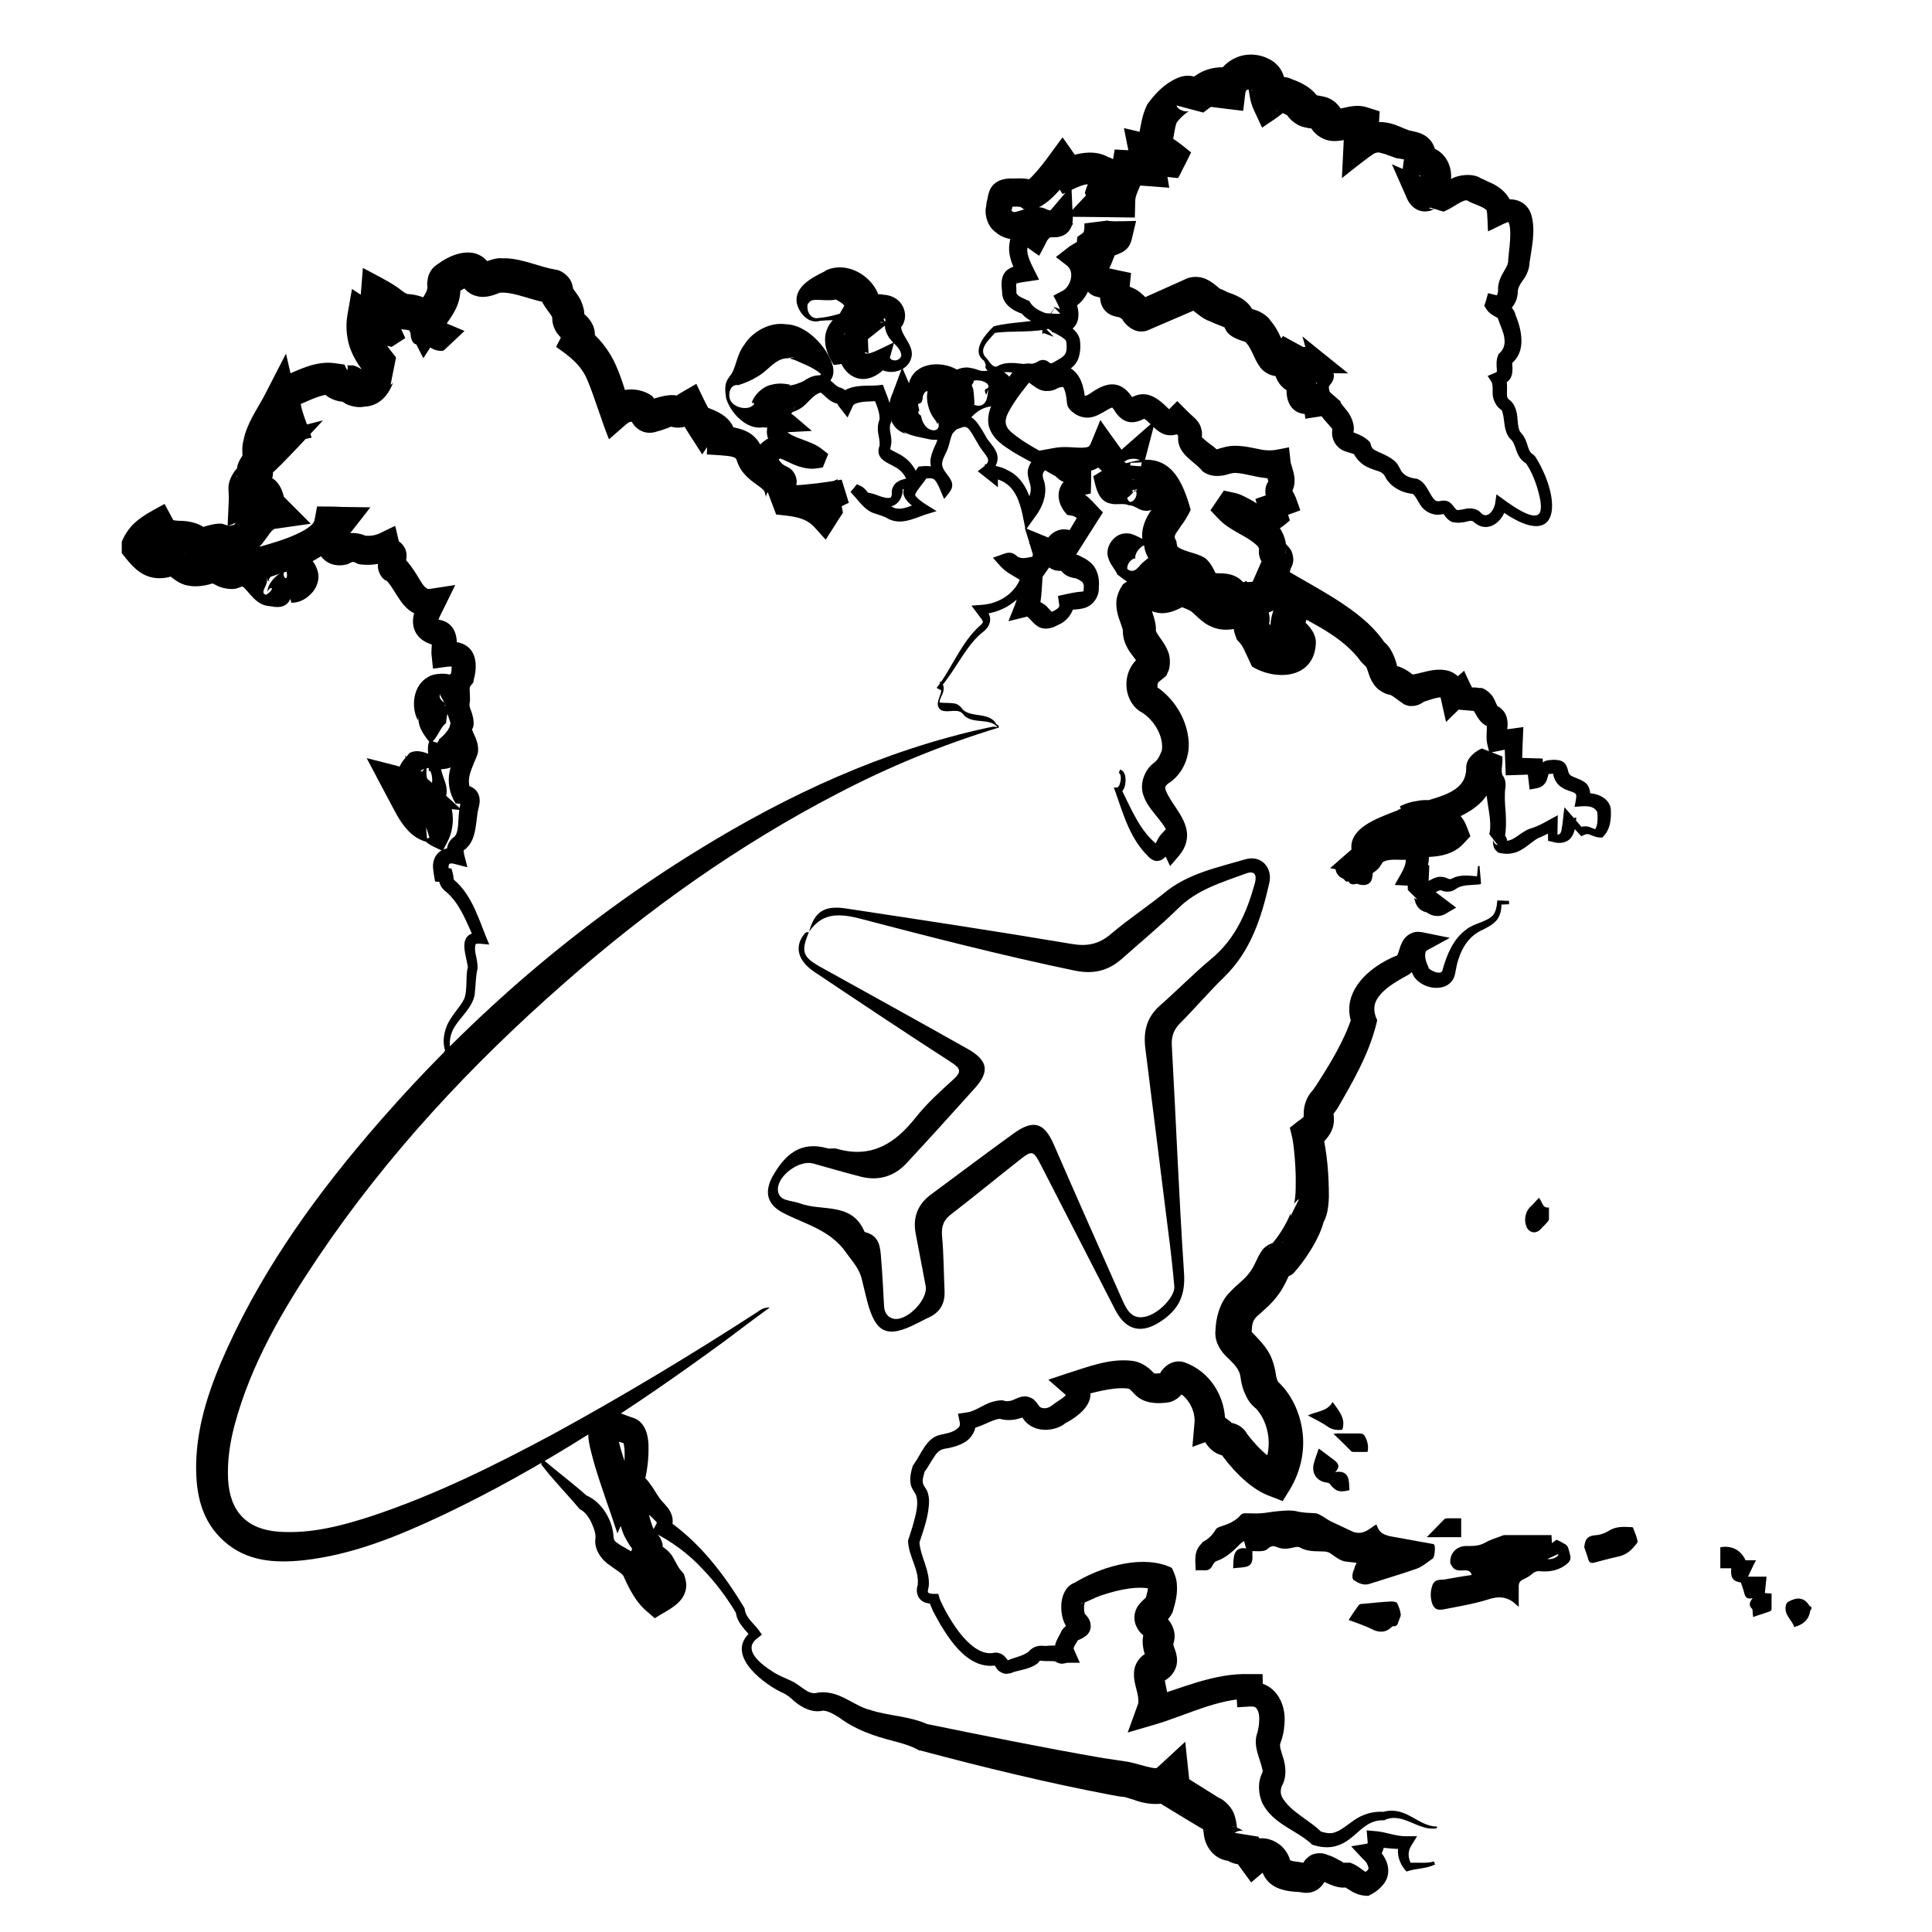 <svg xmlns="http://www.w3.org/2000/svg" xmlns:xlink="http://www.w3.org/1999/xlink" id="Layer_5" x="0px" y="0px" viewBox="0 0 460 460" style="enable-background:new 0 0 460 460;" xml:space="preserve"><g>	<path d="M431.3,383.1c-0.1,0.1-0.2,0.3-0.3,0.4c-0.3,2.2-1.7,3.3-3.8,3.9c-0.5-1.7-2.5-2.9-2-5.1c0.1-0.5,0.2-0.7,0.7-1  c1.9-1,3.6-1.1,4.9,1c0.1,0.2,0.3,0.2,0.5,0.3C431.3,382.8,431.3,383,431.3,383.1z"></path>	<path d="M323,372.1c-1-0.1-1.8-0.2-2.6-0.3c-1.3-0.2-2.3-1-3.4-1.8c-0.5-0.4-1.2-0.6-1.8-0.6c-1.9-0.1-3.8,0.1-5.6-0.9  c-0.4-0.3-1.2-0.2-1.8,0c-1.3,0.3-2.6,0.4-3.9-0.2c-0.8-0.3-1.3-0.2-2,0.4c-0.4,0.4-1,0.6-1.5,0.6c-0.7,0.1-1.4,0-2.2,0  c-0.1,1.3,0.4,2.9-1.1,3.6c-1,0.4-2.1,0.3-3.5,0.5c0.1-1.3,0-2.5,0.4-3.5c0.4-1.1,1.6-1.5,2.7-1.2c-0.2-0.6-0.3-1.1-0.5-1.8  c-0.3,0.2-0.6,0.4-0.8,0.6c-1.7,1.7-3.4,3.4-5.8,4.2c-0.4,0.1-0.8,0.8-1,1.2c-0.4,0.7-0.9,1-1.8,1c-0.7-0.1-1.4,0-2.1,0  c-0.1-2.3-0.5-4.5,1.3-6.3c0.2-0.2,0.3-0.5,0.6-0.6c1.3-0.7,2.2-1.7,2.9-2.9c0.2-0.3,0.7-0.5,1-0.6c1.9-0.6,3.7-1.3,5-2.9  c0.2-0.2,0.7-0.3,1-0.3c1.3,0,2.5,0.1,3.8,0c1.3-0.1,2.7-0.4,4-0.5c1.4-0.1,2.9-0.3,4.3,0c1.5,0.4,3,0.4,4.6,0.5  c0.4,0,0.9,0.3,1.3,0.5c0.8,0.4,1.5,1,2.3,1.4c1.7,0.8,3.4,1.6,5.1,2.4c1.1,0.5,2.3,0.5,3.4-0.1c0.8-0.4,1.5-1,2.3-1.5  c0.1,0.1,0.2,0.1,0.2,0.1c0.7,2.6,3,2.6,5,3c2.7,0.5,5.5,1,8.3,1.5c0.2,0,0.3,0.1,0.4,0.2c0.3,0.5,0.1,3-0.4,3.3  c-1.2,0.8-2.4,1.9-3.8,2.4c-3.7,1.3-7.5,2.4-11.2,3.6c-1.5,0.5-2.7-0.2-3.8-0.9c-0.5-0.3-0.3-1.9,0.1-2.5  C322.5,373.2,322.7,372.7,323,372.1z"></path>	<path d="M350.4,375c-0.2-0.8-0.7-1.1-1.5-1.1c-1.2,0-2.4,0.3-3.2-1c-0.2-0.3-0.4-0.6-0.4-0.9c-0.1-2.1,1.4-3.8,3.6-3.9  c0.1,0,0.3,0,0.4,0c1.5,0,2.9,0,4.3-0.8c1.2-0.7,2.6-1.1,3.9-1.6c0.2-0.1,0.5-0.2,0.7-0.2c3.7,0,7.4,0,11.2,0  c0,0.6,0.1,1.2,0.1,1.9c0.4-0.3,0.7-0.5,1.1-0.8c0.7,0.3,1.4,0.7,2.1,1.1c0.2,0.1,0.5,0.4,0.6,0.7c0.2,0.4,0.3,0.9,0.4,1.3  c0.5,1.6,0.2,2.1-1.2,3.1c-1.8,1.2-3.8,1.5-5.9,1.3c-0.7-0.1-1.3,0.2-1.9,0.7c-0.6,0.6-1.4,0.9-2.1,1.3c-0.7,0.3-1,0.8-1,1.6  c0,1.6,0,3.3,0,4.9c-0.5-0.5-1-0.9-1.5-1.3c-1.8-1.2-3.6-1.2-5.7-0.5c-3.5,1.1-7.2,1.7-10.8,2.4c-1.6,0.3-2.4-0.3-2.8-2.1  c-0.2-0.9-0.2-1.9,0-2.8c0.4-1.8,1-2.2,2.8-2.2c0,0,0.1,0,0.1,0C346,375.7,348.2,375.3,350.4,375z M368.4,371.2  c1.2,0.2,2.8-0.6,2.6-1.2C370.2,370.4,369.3,370.8,368.4,371.2z"></path>	<path d="M417.3,380.5c-1.5,0.4-1.8-0.4-2-1.2c-0.2-0.8-0.5-1.6-0.8-2.5c-1.9-0.3-2.5-1.1-2.3-3.4c-0.8,0-1.7,0-2.6,0  c0-1.7,0-3.4,0-5c2.6-0.5,4.9,0.6,6,3.1c0.8,0,1.6,0,2.5,0c-0.4,0.7-0.7,1.3-1,2c-0.3,0.6-0.6,1.2-0.9,1.9c1.5,0,2.8,0,4.4,0  c-0.1,1.4-0.3,2.6-0.4,3.9c0.4,0,0.9,0.1,1.6,0.1c0,1.3,0,2.5,0,3.8c0,0.2-0.3,0.4-0.5,0.5c-1.2,0.4-2.4,0.8-3.9,1.3  c0-0.4-0.1-0.7-0.1-1c0-0.3,0-0.8-0.1-0.9C416.3,382.3,416.5,381.5,417.3,380.5z"></path>	<path d="M377.2,368.4c0.2-2.2,1-2.8,3-2.9c1-0.1,2-0.5,2.8-1c1.7-1.1,3.5-1,5.3-0.9c0.2,0,0.4,0,0.5,0.1c0.4,1.1,0.9,2.1,1.1,3.3  c0.1,0.3-0.5,0.8-0.8,1.2c-1.1,1.4-2.5,2.2-4.2,2.5c-1.8,0.4-3.6,0.9-5.5,1.4c-0.6,0.1-1-0.1-1.2-0.7  C377.9,370.3,377.5,369.3,377.2,368.4z"></path>	<path d="M321.1,385.7c0.8-1.2,1.5-2.3,2.4-3.5c0.1-0.2,0.4-0.3,0.6-0.3c2.4-0.2,4.8-0.5,7.2-0.6c0.4,0,1.1,0.1,1.3,0.3  c0.4,0.8,0.8,1.8,0.9,2.7c0.1,0.5-0.3,1.1-0.5,1.7c-0.2,0.6-0.3,1.3-1.3,1.2c-0.2,0-0.4,0.2-0.6,0.4c-1.1,1-2.4,1.1-3.8,0.6  C325.3,387.2,323.3,386.5,321.1,385.7z"></path>	<path d="M314,344.9c1.2,0.9,2.4,1.8,3.6,2.7c0.9,0.7,1.7,1.5,0.3,2.9c1.6-0.3,2.6,0.2,3,1.2c0.4,0.9,0.3,2.1,0.4,3.1  c-2.4,0.6-3.3,0.3-4.7-1.5c-0.1-0.2-0.4-0.2-0.6-0.3c-2.4-0.2-3.8-2.2-3.2-4.5C313.1,347.3,313.6,346.1,314,344.9z"></path>	<path d="M366.4,285.2c0.9,0.9,0.7,2.5,2.4,2.3c0,1,0,1.9,0,2.8c0,0.2-0.2,0.5-0.4,0.7c-0.5,0.6-1.1,1.1-1.6,1.7  c-1.1,1.1-2.6,0.9-3.3-0.5c-0.7-1.5-0.4-3.5,0.7-4.7C365.1,286.7,365.7,285.9,366.4,285.2z"></path>	<path d="M319.6,340.4c-1.3,0.2-2.5,0-3.6-0.8c-1.4-1-3-1.7-4.6-2.6c2.1-1,4.6-0.9,5.9-3.2C318.7,335.9,320.5,337.6,319.6,340.4z"></path>	<path d="M347.9,361.5c0,1.6,0,3,0,4.5c-2.7,0-5.3,0-8.2,0c1.5-1.5,2.8-2.9,4.2-4.3c0.2-0.2,0.6-0.2,0.9-0.2  C345.8,361.5,346.8,361.5,347.9,361.5z"></path>	<path d="M325.6,345.7c-1.1,0-2.3,0-3.4,0c-0.2,0-0.5-0.1-0.6-0.3c-1.3-1.3-2.6-2.6-4.1-4c0.5-0.1,0.7-0.1,1-0.1c1.7,0,3.5,0,5.2,0  c0.8,0,1.1,0.3,1.4,0.9C325.6,343.2,325.9,344.4,325.6,345.7z"></path>	<g>		<g>			<g>				<path d="M129.4,347.6c3.5,3,7.2,5.7,10.6,8.8c0,0-0.5-0.4-0.5-0.4c3.8,1.6,6.4,5.9,6.6,10.1c0.1,1,0.8,1.2,1.8,1.9     c1.8,1.1,3.4,1.7,4.9,3.4c1.6,2.6,2.9,5.3,5.3,7.1c0,0-3.6-0.2-3.6-0.2c0.6-0.4,2-1.3,2.4-1.8c0.2-0.2,0.2-0.3,0.1-0.1     c-0.1,0.2-0.1,0.6-0.1,0.6l0.8,1.2c-1.5-1.3-2.2-2.9-3.1-4.2c-0.3-0.4-0.5-0.6-0.5-0.6c0,0,0,0-0.3,0c0,0-4.8,0.1-4.8,0.1     c0.2-0.7,1.6-5.2,1.8-5.7c-0.1,0.4,0.1,1.2,0.4,1.6c0,0,0.3,0.4,0.3,0.4c-1.3-1.2-2.2-2.8-2.9-4.2c-1.5-3.4-1.5-7-3.4-9.9     c0,0,6.2-0.6,6.2-0.6s-0.7,1.6-0.7,1.6s-3.7,8.4-3.7,8.4c-1.6-5-4.3-12.2-5.7-17.3c-0.9-3.5-2.8-8.9,1.2-11.3     c2.8-1.4,5.5,0.2,8,1c3,0.8,3.8,4,3.9,6.4c0.1,3.5-0.3,6.5-1.2,9.9c0,0-1.5-3.2-1.5-3.2c2.9,1.2,4.2,4.9,5.9,6.8     c0,0,0.9,1,0.9,1c1.6,1.7,2.4,4.2,0.8,6.2c0,0-0.6-2.8-0.6-2.8c7.8,5.3,13.7,13,18.5,21c0,0,0.1,0.2,0.1,0.2     c0.2,2.2,2.1,3.4,3.4,5.2c0,0,0.7,1,0.7,1s-1,0.8-1,0.8c-3.9,2.8,1,6.4,3.7,8.1c1.4,0.9,3,1.5,4.5,2.2c1.4,0.7,2.9,2.1,4.1,2.6     c0.8,0.3,1.3,0.3,2.1,0.1c1.4-0.2,2.8,0,4.1,0.4c2.8,0.9,5.8,3.2,8.2,3.7c4.4,1.5,9.3,1.4,13.9,3.5c0,0-0.7-0.2-0.7-0.2     c13.7,2.8,28.5,5.8,42.4,8.2c1.6,0.2,4.5,0.7,6,0.9c2,0.4,3.9,1.1,5.6,1.4c0.9,0.1,1,0.2,1.4-0.2c0,0,6.5-6,6.5-6     s0.9,8.5,0.9,8.5c0.1,0.9,0.1,1.4,0.1,1.6c0,0.1,0,0.1,0,0c0-0.1-0.1-0.5-0.5-1.1c0,0-1.2-1.1-1.2-1.1s9.1,5.7,9.1,5.7     s-0.5-0.3-0.5-0.3c1.6,0.6,3.3,2.5,3.8,4.1c0.6,1.8,0.5,2.6,0.7,3.6c0,0.1,0-0.1-0.2-0.3c-0.2-0.2-0.5-0.5-0.7-0.5     c-0.2-0.1-0.2-0.1-0.2,0l0.8,0.2c0.7,0.2,1.2,0.5,1.5,0.7c0.3,0.2,0.5,0.3,0.4,0.2c0,0-0.4-0.2-1-0.1c-0.6,0.1-1,0.3-1.2,0.5     c0,0,5.6,0.9,5.6,0.9s1.9,2.9,1.9,2.9l-5.8-0.5c3.8-3.9,10.1-1.8,11.5,3.3c0,0-0.2-0.2-0.2-0.2c0.4,0.3,1.1,0.4,2.1,0.5     c0.7,0.1,1.7,0.3,2.4,0.5c0,0-0.1,0-0.1,0c-0.1,0-0.2,0-0.3,0c-0.4,0-1.2,0.4-1.4,0.7c0,0.1,0.2-0.2,0.4-0.7     c0.2-0.3,0.4-0.6,0.7-1c0.4-0.4,1-1,1.8-1.3c0.9-0.3,1.7-0.3,2.4-0.2c0.6,0.1,1,0.3,1.4,0.5l-1-0.3c1.8,0.3,3,1.2,4.4,1.9     c0.1,0-0.1,0-0.2,0.1l1.9,0c0.8,0.3,1.3,0.6,1.8,0.9c0.8,0.6,1.5,1.1,2.2,1.5c0,0-1.4,0.3-1.4,0.3c0.5-0.2,1-0.5,1.3-0.7     c0.3-0.3,0.3-0.3,0.4-0.5c0.1-0.1,0-0.5-0.2-1c-0.2-0.5-0.6-1-1.1-1.4c0,0-2.8-3-2.8-3l3.6-0.6c0.1,0,0.2,0,0.2,0c0,0,0,0,0,0     c0.1,0,0.2-0.3,0.1-0.8l-0.2-2.4c0,0,2.2,0.2,2.2,0.2c2.5,0.2,4.6,1.2,7.1,1.2c0,0,2.7,0,2.7,0s-1.3,2.1-1.3,2.1     c-1,1.5-0.9,3.1,0,4.7c0,0-1-0.4-1-0.4c2.3-0.3,4.4,0.2,6.3-0.4c0,0,0.3,0.7,0.3,0.7c-2.1,1.1-4.6,0.9-6.8,1.7     c-2-2.1-2.7-5-1.4-7.6c0,0,1.4,2.1,1.4,2.1c-2.5,0.4-5.1-0.3-7.5-0.2c0,0,2-2.2,2-2.2c0.6,2.2-0.5,4.9-2.9,5.5     c0,0,0.8-3.6,0.8-3.6c2.9,2.2,4.7,6.4,1.7,9.5c-1,1.1-2,1.7-3.2,2.3c-1,0-2.2-0.2-3-0.6c-1.1-0.4-2.2-1.4-3.1-1.7     c0,0,1.9,0,1.9,0c-2.2,0.9-4.6-0.2-6.4-1.1c-0.3-0.1-0.5-0.2-0.5-0.1l-1-0.3c0,0,0,0,0.2,0.1c0.2,0.1,0.6,0.1,1.1-0.1     c0.5-0.2,0.7-0.4,0.8-0.5c0.1-0.1,0.1-0.1,0,0.1c-1.1,2.6-3.3,4-6.3,3.3c-3.9-0.2-7.7-0.9-9.1-5.2c-0.2-0.2-0.1,0.1,0.3,0.1     c0.3,0.1,0.6-0.1,0.6-0.1c0,0-3.4,2.9-3.4,2.9c-1.2-1.6-3.4-4.7-4.6-6.3c0,0,5.6,0.9,5.6,0.9c-2.3,1.8-5,1.2-6.8,0.1     c0,0,0.8,0.2,0.8,0.2c-3.6-0.2-6-3.2-6.3-6.6c-0.1-0.9-0.2-1.4-0.3-1.4c0,0,0.1,0.2,0.2,0.4c0.2,0.2,0.4,0.4,0.6,0.4     c-0.7-0.3-10-6-10.5-6.3c0,0-0.5-0.7-0.5-0.7c-1.1-1.5-1.2-3.3-1.2-4.7c0,0,7.3,2.5,7.3,2.5c-3.2,3.5-8.4,3.3-12.3,1.8     c-0.9-0.3-1.7-0.5-2.3-0.7c0,0,0.5,0.1,0.5,0.1c-1.3-0.1-2.3-0.3-3.4-0.5c-15.3-2.9-30.5-6.6-45.5-10.6c0,0-0.5-0.1-0.5-0.1     c-1.7-1-3.8-1.6-6.1-2.2c-4.6-1.2-8.8-2.6-12.7-5.5c-1.6-1-3-1.8-4.3-1.7l0.3,0c-2.8,0.7-5.8-1.2-7.5-2.9     c-0.8-0.7-1.6-1.2-2.6-1.6c-4.9-2.5-13.5-9.4-6.6-14.6c0,0-0.3,1.7-0.3,1.7c-1.3-1.8-3.5-3.5-3.7-6.1c0,0,0.2,0.5,0.2,0.5     c-2.3-3.9-5-7.5-8.1-10.7c-3.4-3.7-7.5-6.7-12-8.9c0,0,1-1.9,1-1.9c0.1-0.2,0.1-0.3,0.1-0.3c0,0,0,0-0.1-0.1     c-0.2-0.3-0.9-0.9-1.6-1.6c0,0,0.1,0.1,0.1,0.1c-1.4-1.2-2.3-2.5-3-3.5c-1.3-1.8-2.4-1.8-4.1-2.4c0.5-1.9,0.9-4.4,1-6.5     c0-1.8,0.2-3.8-0.4-5.4c0-0.1-0.1-0.1,0.1,0.2c0.2,0.2,0.4,0.4,0.7,0.5c-1.4-0.4-2.8-0.9-4-1.1c-0.1,0,0.1,0.1,0.8-0.2     c0.5-0.2,1-0.8,1.1-1.2c0-0.1,0,0,0,0.2c0.7,4.3,2.6,8.6,4,12.9c0,0-6.7-0.2-6.7-0.2s0.7-1.6,0.7-1.6l2.5-5.9l3.8,5.3     c2.5,3.4,2.7,7.7,4,11.3c0.4,1.1,0.9,1.7,1.6,2.4c0.5,0.7,0.9,1.7,0.9,2.5c0.2,1.2-0.4,2.7-0.7,3.4c0,0-3.4-4.5-3.4-4.5     c2.5-0.2,5.5,1.7,6.6,3.8c0.7,1.2,1.2,2.4,1.9,3.1c0,0,0.6,0.7,0.6,0.7c0.3,0.8,0.5,1.5,0.6,2.5c0.1,4.5-4.5,6.1-7.5,8.1     c0,0-1.6-1.4-1.6-1.4c-2.9-2.3-4.6-5.8-6-9c0,0,0.3,0.5,0.3,0.5c-0.8-1.1-2.4-1.9-3.4-2.7c-1.9-1.2-3.9-3.9-3.4-6.5     c0,0,0,0.2,0,0.2c0-0.5,0-1.2-0.2-1.8c-0.6-2-1.7-4.4-3.6-5.3c-2.9-3.5-6.3-6.9-9.1-10.6C128.8,348.1,129.4,347.6,129.4,347.6     L129.4,347.6z"></path>				<path d="M237.6,173.3c-1.7-2.5-5.8-0.8-8-2.9c-1.3-2.1-3.6-0.5-5.5-1.3c-1.8-1.2-0.1-3.3,0-4.6c0-0.1,0-0.1,0-0.1     c0,0,0,0-0.1-0.1l-1-0.5c3.7-4.7,5.8-10.9,10.5-15c0.1-0.1,0.1-0.1,0.2-0.2c0.2-0.2,0.4-0.5,0.3-0.6c0-0.3-0.7-1.1-1.2-1.8     c0,0-1.5-2-1.5-2s2.6-0.2,2.6-0.2c4.2-0.3,8.2-3,9.3-7.1c0,0,0.5,1.8,0.5,1.8c-1.7-1.4-3.8-2-5.5-3.9c0,0-1.8-2-1.8-2     s2.5-0.9,2.5-0.9c0.3-0.1,0.7-0.3,1.5-0.3c0.7,0,1.5,0.5,1.9,1c0,0-0.2-0.2-0.2-0.2c1.2,0.9,2.5,0.3,4.1,0.1     c0,0,3.1-0.6,3.1-0.6s-0.7,3.1-0.7,3.1c-0.8,3.5-0.2,7.4-1.6,11.2c0,0-2.9-2.8-2.9-2.8c0.4-0.2,0.9-0.3,1.5-0.4     c1.4-0.3,3.3,0.9,3.9,1.7c0.5,0.5,0.9,1,1.1,1.1c-0.1,0-0.2-0.1-0.3-0.1c-0.1,0-0.1,0,0,0l0.3-0.1c0.6-0.3,1.4-0.7,1.6-1.2     c0-0.1,0-0.2,0-0.4l-0.3-2.1c0.8-0.2,3.6-0.8,4.4-0.9c0.6-0.1,1.2-0.1,1.6-0.2c0.4-0.1,0.4-0.2,0.2,0c-0.1,0.1-0.1,0.2-0.1,0.2     c0,0,0-0.1,0-0.3l0-0.2c0.1-0.9,0.1-1.5-0.4-2c-0.1-0.1-0.4-0.2-0.6-0.4c0,0-0.4-0.2-0.4-0.2c-0.2-0.1-0.3-0.1-0.4-0.2     c-2.7-0.3-4.1-1.8-4.6-4.4c0,0,3.8,1.9,3.8,1.9c-1.4,0.8-3.8,1.1-5.3,0.1c-1.1-0.7-1.1-0.9-2-1.2c0,0,3.1-1,3.1-1     s-0.2,0.3-0.2,0.3l-3.3,4.7c-1-3.4-2.6-9-3.7-12.4c0,0,5.6,2.3,5.6,2.3c0.2,0.1,0.4,0.1,0.4,0.1c0.1,0,0,0-0.3,0     c-0.2,0-0.4,0.2-0.3,0.1c2.3-3,5.4-2.6,8.1-0.5c0,0-4.2,0.8-4.2,0.8s4.3-7.2,4.3-7.2s0.4,3.7,0.4,3.7c-1-1-1.7-2-2.7-2.2     c0,0-1.2-0.2-1.2-0.2c-2.8-3-2.9-6.9,0.7-9.2c0.8-0.5,1.5-0.7,2.3-0.9c0,0-2.4,3-2.4,3s0-3.5,0-3.5l2.4,3     c-1.2,0.1-2.8,0.4-4.4-0.5c-1-0.6-1.7-1.4-2.1-2.1l1,1.1c-1.1-0.4-7.8-4.6-9-5.3c0,0,8.2-1.5,8.2-1.5c2.5-0.5,4.6-0.1,6.8-0.1     c1.2-0.1,1.7,0,2.1-1c0,0,2.3-5.6,2.3-5.6c0.7,1.1,3.9,5.5,4.7,6.6c0.3,0.5,0.7,0.9,0.8,0.9c0,0,0,0-0.2-0.1     c-0.2-0.1-0.4-0.1-0.6,0c-0.3,0.1,0,0,0.3-0.3l8.1-7.1c0,0-2.8,10.7-2.8,10.7c0,0.2,0,0.3,0,0.3c0,0,0-0.1-0.1-0.4     c-0.1-0.2-0.3-0.5-0.4-0.5c-0.1-0.1-0.1-0.1,0,0l-2.7,0.1c0,0,0.1-0.1,0.1-0.1s-1,5.5-1,5.5s4.8,0,4.8,0     c-1.1,1.2-3.3,1.3-4.5,0.2c0,0-5.5-4.3-5.5-4.3s6.7-1.6,6.7-1.6c8.8-2.2,11.8,4.3,13.8,11.5c-0.6,1.3-1.5,2.8-2.3,3.8     c-0.5,0.9-1.5,1.9-1.5,2.6c0,0.1,0,0.2,0.1,0.5c0,0,0.3,0.6,0.3,0.6s0.1,0.7,0.1,0.7c0.1,0.4,0.1,0.5,0.2,0.6     c1.6,1.2,4.4,1.4,6.4,2.6c1.6,1.1,2.4,3.3,3.1,4.7c0,0-0.6-0.8-0.6-0.8c-0.2-0.3-0.5-0.3-0.3-0.3c0.2,0,0.6,0.1,1.2,0.1     c0.6,0,1.3,0,2.3,0.2c1.3,0.2,2.8,1,3.6,2.1c0.1,0-0.3-0.2-0.2-0.2c0,0,0.5,0,1.2,0c1.9-0.2,4.8-0.1,6.7,1.5     c0,0-2.7-0.7-2.7-0.7c-0.3,0-0.6,0.2-0.6,0.2c0.6-0.6,1.2-1.4,2.4-2.3c0,0-0.1,5.8-0.1,5.8l-4.9-3.8c0,0,2.8-6.4,2.8-6.4     c0.8,0.1,1.5,0.4,2.2,0.5c0.1,0,0,0-0.3,0c-0.4,0-1.1,0.4-1.3,0.7c-0.3,0.3-0.3,0.4-0.3,0.4c0,0,0.1-0.4,0.2-0.8     c0,0,0.6-1.3,0.6-1.3c-0.2,0.4-0.4,1-0.3,1.8c0.2,0.7,0.5,1.1,0.7,1.3c0.2,0.2,0.2,0.1,0.1,0.1c-2.1-1.2-3.2-3.7-2.2-6     c0,0-0.3,1.5-0.3,1.5c0-0.5-0.1-0.8-0.5-1.2c-2.6-2.5-6.4-3.4-9.2-6.4c0,0-1.9-2-1.9-2c0.8-1.2,2.4-3.5,3.2-4.7     c0,0,2.3,0.5,2.3,0.5c1.6,0.3,2.7,1,3.7,1.5c1.6,0.8,2.6,1.8,3.9,2c0.1,0,0.2-0.1,0.3-0.2l-1.1,3.6c-0.4-1.2-1.2-4.1-1.6-5.4     c1.2-0.4,4.7-1.6,5.9-2.1c0,0-2.1,4.3-2.1,4.3c0,0.1,0-0.1-0.1-0.3l-0.5-0.9c-0.2-0.4-0.5-0.9-0.7-1.7c-0.2-0.8-0.2-2,0.3-3     c0,0,0.6-1,0.6-1c-0.1,0.1-0.3,0.5-0.3,0.6c0,0.1,0-0.1-0.1-0.4c-0.1-0.3-0.2-0.8-0.4-1.3c-0.2-0.6-0.4-1.2-0.4-2.2     c0,0,3.8,3,3.8,3c-3.1,0.5-6.3-0.5-9-1c-1.3-0.2-2.1-0.3-3.1,0c-2.1,0.7-4.5,0.9-6.5-0.6c0,0-0.3-0.4-0.3-0.4     c-2-2.1-5.3-3.7-5.5-7.1c0-0.3,0-0.6,0-0.9c0-0.1,0.1-0.6,0.1-0.4c0,0.1,0,0.4,0.1,0.5c0.1,0.1,0.1,0.1,0,0.1     c-0.6-0.9-1.6-1.3-2.4-2.6c0,0,4.4,0.4,4.4,0.4c-1.6,1.8-4.4,2.5-6.5,1.1c-1.4-0.8-2.7-2.6-3.8-3.2c0,0,0.1,0,0.1,0     c-0.1,0,0.1-0.1-0.5,0.2c-3.1,1.5-5.3,0.2-6.8-2.4c-0.3-0.4-0.4-0.5-0.6-0.6c0,0,0.4,0.1,0.4,0.1c-0.7,0.1-1.5,0.7-2.4,1.2     c-0.8,0.4-1.7,1-3.1,1.2c-1.3,0.2-2.9-0.3-3.9-1.1c0,0,0.4,0.2,0.4,0.2c-0.4-0.2-0.6-0.4-0.8-0.5c-0.8-0.8-1.2-1.3-1.2-2.7     c0,0,0,0.3,0,0.3c-0.1-1.2-0.3-2.5-0.9-3.5c-0.1-0.2-0.3-0.3-0.2-0.3l1.2,0.2c-1,0.1-1.8,0.2-2.3,0.4c0,0,0.3-0.1,0.3-0.1     c-0.4,0.2-0.9,0.5-1.4,0.6c-0.5,0.2-1.2,0.2-1.9,0.2c-1.7-0.2-2.9-1.4-3.8-2c0,0,0,0,0,0c0,0-0.1,0-0.3,0.1c0,0,0.7-0.6,0.7-0.6     c-1.4,1.8-2.9,3.6-4.1,5.5c-1.8,2.9-2.9,4.8-0.4,6.9c3.1,2.6,7,4.5,10.6,6.6c0,0-1.8,1.5-1.8,1.5c-1.2,1.2-1.7,1.4-1.3,2.9     c1.3,3.3-0.2,6.9-2.2,9.4c0,0-2,2.8-2,2.8c-1.1-5.3-1.7-11.5-8.2-12.4c0,0,1.6-1.3,1.6-1.3c0,0.4,0,3,0,3.5     c-1.4-1.1-3.4-2.7-4.8-3.8c0,0,1.3-1,1.3-1c1.9-1.4,1.2-2.1-0.1-3.8c-1.2-1.5-2.1-3.7-3.3-5.2c-0.7-0.8-1.3-0.6-2.3-0.2     c-2.1,0.5-2,2.9-2.7,4.7c-0.4,1.2-1.4,2.6-1.4,3.8c0.1,2.4,4,3.9,1.7,6.8c0,0-1.2,1.5-1.2,1.5c-0.7-1.4-1.3-3.5-2.3-4.6     c-0.6-0.5-1.7-0.3-2.6-0.2c0,0,0.9-0.5,0.9-0.5c-0.7,1.3-2.4,3-2.9,4.2c0,0.2,0,0.2,0.1,0.4c1.1,1.4,3.5,2.6,5,3.6     c0,0-2.6,0.8-2.6,0.8c-3,1-6.2,2.8-9.5,0.7c-1.1-0.5-2-0.7-3.1-1.1c-2-0.8-3.3-2.8-4.6-4.2c0,0-0.7-0.8-0.7-0.8l0.7-0.8     c0.3-0.4,0.6-0.7,0.8-1c0,0,0.9,0.4,0.9,0.4c0.9,0.4,1.2,1,1.8,1.6c0.1,0.1,0.2,0.2,0,0.1c0,0-0.4-0.1-0.4-0.1     c2,0,4,1.6,5.7,1.2c0.1,0,0.3-0.4,0.4-1l0,0.5c-0.1-0.6-0.2-1.3,0.3-2.2c0.4-0.8,1.1-1.2,1.8-1.5c0.9-0.3,1.7-0.4,2.4-0.8     c0,0-0.7,1.6-0.7,1.6c-0.5-1.6-1.3-2.8-2.7-3.7c-2.2-1.3-5.4-2.1-4-5.5c0,0-0.1,0.2-0.1,0.2c0.1-0.6,0-1.3-0.2-2.4     c-0.3-1.2-0.3-2.8,0.3-4c0,0-0.1,0.4-0.1,0.4c0.2-1.8-0.8-3.9-1.5-5.7c0,0,1.8,1,1.8,1c-2,0.3-4.2,0-6,0.7     c-0.4,0.2-0.6,0.4-0.7,0.7l-1.2,2.6l-1.8-2.3c-0.4-0.5-0.6-0.9-0.8-1.2c0,0,0.1,0.1,0.5,0.3c0,0,0.2,0,0.2,0     c-1.3-0.1-2.5-0.9-3.4-1.8c-0.5-0.4-0.9-0.9-1.3-1c0,0,0.5,0,0.5,0c-2.2,0.4-3.2,2.7-5.2,3.9c-0.7,0.4-1.5,0.8-2.3,0.9     c0,0,0.1,0,0.1,0c0.2-0.1,0.3-0.2,0.5-0.4c0.1-0.2,0.4-0.4,0.4-1.1c-0.4,3-4.2,3.7-6,4.9c0,0-0.6-3.7-0.6-3.7     c0.4,0.1,1.1,0.1,2.2,0c1.3-0.2,3.2,0.1,4.4,1.2c0,0,4.1,3.5,4.1,3.5s-5.6,0.3-5.6,0.3c-0.3,0-0.2,0.1-0.3,0.1     c0,0-0.1,0.2,0,0.2c0,0-0.4-0.8-0.4-0.8c0.8,1,2.1,1.5,3.4,2c1.8,0.7,3.8,1.3,5.4,2.6c0,0,1.4,1.1,1.4,1.1     c-0.4,0.9-0.9,2.3-1.3,3.2c0,0-1.3,0.2-1.3,0.2c-1.7,0.3-3.3-0.1-4.6-0.5c-1.7-0.6-3-1.4-4.4-1.9c0.3,0.1,0.3,0,0.1,0.1     c-0.4,0.2-1.1,0.8-1.5,1.4l0.2-2.7c0.6,1,1.2,1.9,1.8,2.5c0.6,0.5,0.8,0.5,1.5,0.9c1.3,0.6,2.3,2.6,1.9,4c0,0,0-0.2,0-0.2     c0,0.2,0.1,0.6,0.2,0.8c0.2,0.3,0.1,0.1-0.2-0.1c0,0-1.1-0.2-1.1-0.2c4-0.2,7.9-0.7,11.9-1.4l1.7,5.5c-0.5,0.3-1.6,0.7-1.9,1     c0,0,0.2-0.3,0.2-0.3c0,0,0,0.3,0.1,0.6l0.2,1.1c-0.4,0.6-1.6,2.4-2,3.1c0,0-2.1,3.3-2.1,3.3l-2.7-3c-2.3-2.5-5.6-2.6-9.1-3     c0,0-2-5.3-2-5.3c-0.1,0.1-0.2,0.3-0.3,0.6c-0.2,0.5,0.1,0.9-0.2,0.2c-0.1-0.3-0.2-0.7-0.3-1.3l0.1,0.5     c-0.1-0.2-0.2-0.4-0.6-0.8c-1.3-1.1-3-2-4.4-3.7c-0.9-1-1.6-2.5-1.9-3.9l0.2,0.7c-0.3-0.5-0.3-0.5-0.9-0.7     c-0.6-0.2-1.7-0.3-3-0.4c0,0-3.2-0.2-3.2-0.2s0.1-3.4,0.1-3.4c0-0.2,0-0.2,0-0.1c0,0.1,0.1,0.1,0,0.1c-0.1-0.1-0.7-0.4-1.6-0.7     c0,0,4-1.3,4-1.3s-0.7,1-0.7,1l-2.9,4.4c0,0-2.9-4.5-2.9-4.5c-1.1-1.7-2.2-3.6-3.1-5.4c0,0,4.9,1.5,4.9,1.5     c-0.5,0.4-2,1.5-3.1,1.8c-0.9,0.3-2.2,0.3-3.1,0c0,0,0.1,0,0,0c-0.1,0-0.3,0-0.6,0.2c-0.7,0.2-1.7,0.7-3.2,1     c0,0,0.7-0.2,0.7-0.2c-2.9,1.2-5.5-0.1-6.7-2.8c0,0,1,0.9,1,0.9c-1-0.5-1.2-0.3-2.1,0.4c0,0-4,3.5-4,3.5     c-1.7-4.2-3.5-10.2-5.1-14c-1.5-3.7-4.3-5.8-7.5-8c0,0,1.7-3.3,1.7-3.3c0,0,0.1-0.1,0,0c0,0.1-0.1,0.3-0.1,0.7     c0,0.4,0.1,0.8,0.3,1c0.1,0.2,0.2,0.2,0.1,0.2c-0.1-0.1-0.6-0.5-1.2-1.2c-1-1-1.8-2.8-1.7-4.4c-0.5-1.1-1.5-1.9-2.5-3.9     c0,0-0.1-0.4-0.1-0.4c-0.1-0.4-0.1-0.6-0.2-0.8c0-0.1,0-0.2,0-0.1c0.3,0.9,1.4,1.7,2.4,1.8c-4-0.4-8.6-2.8-12.1-2.5     c-1.2,0.5-3.5,1.4-5.5,0.8c-1.5-0.3-2.9-1.5-3.6-2.8c0-0.1,0,0,0,0.1c0.1,0.1,0.3,0.3,0.5,0.4c0.3,0.1,0.5,0.2,0.7,0.2     c0.1,0,0.1,0,0.1,0c-0.8,0.3-2,1.1-3,1.6c0.1,0,0.2-0.1,0.4-0.3c0.2-0.2,0.5-0.5,0.7-0.8c0.2-0.3,0.2-0.6,0.3-0.7     c0-0.1,0-0.1,0,0c0,0,0-0.5,0-0.5c0.1,1.3,0,2.8-0.4,4.1c-0.8,2.9-3.3,5.7-4.6,7.6c0,0-3.8,5.9-3.8,5.9s-3.4-6.7-3.4-6.7     c0-0.1,0,0,0,0c0.1,0.1,0.2,0.1,0.1,0.1c-0.1-0.1-0.8-0.2-1.9-0.3c0,0-0.2,0-0.2,0s-0.3-0.1-0.3-0.1c-2.7-0.5-5.2-2.9-7.2-4     c0,0,6-3.4,6-3.4c-0.1,1.3-0.1,2.4,0.1,3.4c0.2,1.6,1.8,4.6,2.5,6.2c0,0-3.1,2-3.1,2s-0.2,0.1-0.2,0.1s-6-1.6-6-1.6     c0,0,0.1,0.1,0.1,0.1c-0.6-0.4-1.5-0.7-2.9-1.5c0,0,6.3-2.9,6.3-2.9c-0.5,3.6,1.3,5.5,3.6,8.4c0,0-1.3,6.5-1.3,6.5     c0.3-0.1,0.5-0.4,0.6-0.5c0.1-0.1,0.1-0.1,0,0c-1.3,3.5-3.9,6.1-8,5.7c0,0,1.5-0.1,1.5-0.1c-1.4,0.6-4.2,0-5.3-0.9     c0,0-0.8-0.5-0.8-0.5c-0.1,0,0.1,0.1,0.5,0.2c0,0,1.8,0,1.8,0c-2.2,0.6-5.3-0.5-6.7-2.4c-0.4-0.6-0.7-1.1-1-1.5     c0,0,3.2,2.3,3.2,2.3c-0.2,0-0.7,0-1.3,0.1c-2.3,0.5-4.2,1.5-6.6,2.5c0,0,0.6-0.3,0.6-0.3c-0.1,0.1,0.1-0.1,0.1-0.2     c0.1,1.8,2,6.2,2.6,8.2c0,0-4.6,1-4.6,1c-0.6,0.1-1.3,0.3-2.4,0.2c-1.3-0.1-2.8-0.9-3.6-2c-0.9-1.2-1-2.1-1.2-2.8     c-0.3-1.5,0.1-2.9,0.1-4.2c0-0.1,0-0.1,0.1,0.2c0,0,7.9,0.9,7.9,0.9c-1.8,3.8-4.3,6.2-4.1,10.1c0,0-5.3-3.5-5.3-3.5     s1.6-0.4,1.6-0.4s14.2-3.6,14.2-3.6c-1.1,1.2-11.1,12-12.1,12.5c0.1-0.2,0.3-0.7,0.2-0.9c0,0,0,0,0,0.1c0,0.1,0,0.2,0,0.4     c0.1,1.8-0.7,3.1-1.7,4.1c0,0-1,0.9-1,0.9c0.1,0,0.4-0.3,0.6-0.7c0.2-0.4,0.2-0.7,0.2-0.6c0,0,0,0.3,0,0.8c0,0.4,0.1,1,0,1.7     c0,0-5.8-4.1-5.8-4.1c4.8-2.2,9-1.6,10.3,4c0,0.1,0,0,0.1,0.1c0,0,6.3,6.3,6.3,6.3s-8.4,1.2-8.4,1.2c-0.3,0-0.4,0.1-0.5,0.2     c-0.2,0.1-0.4,0.3-0.8,0.8c-1,1.4-2.2,3.2-3.9,4.6c0,0-1.3,1-1.3,1s-1.2-0.1-1.2-0.1c0,0-0.2,0-0.6,0.1     c-0.3,0.1-0.8,0.2-1.5,0.3c-1.5,0.3-3.8,0-5.1-1c0,0,1.8,0.6,1.8,0.6c0,0-0.5,0-1.3,0.3c-0.8,0.2-1.8,0.6-3.2,0.9l-4.6-2.5     c0,0.1,0.3,0.5,0.5,0.6c0.2,0.2,0.3,0.2,0.2,0.1c-0.2-0.1-1.1-0.1-2.1-0.2c-1-0.1-2.4-0.1-4.1-0.9c-1.7-0.7-3.4-2.6-4-4.3     c0,0,5.7,2.2,5.7,2.2c-1.4,0.8-2.3,1.3-3,2.6c0,0,0.4-1.7,0.4-1.7s0,0.4,0,0.4s-0.8-2.4-0.8-2.4c0.7,0.9,1.3,1.8,1.9,1.9     c0.1,0,0.2,0,0.3,0c0,0,0,0,0.1,0c0,0,0.3-0.1,0.3-0.1c0.8-0.2,1.9-0.4,3.2-0.2c1.3,0.2,2.6,0.9,3.2,1.4c0.9,0.6,0.9,0.8,1.3,1     c0.8,0.2,1.9-0.2,2.7-0.4c1.4-0.4,3.2-0.1,4.1,0.3c0.9,0.4,1.4,0.7,1.7,0.9c0.3,0.2,0.4,0.2,0.1,0.1c-0.2,0-0.4,0-0.5,0.1     c-0.1,0-0.1,0.1-0.1,0.1c6.1-2.5,12.7-3.3,18.2-6.5c0.9-0.6,2.1-1.4,2.2-2.3c0,0,0.6-3.2,0.6-3.2c1.4,0,4.3,0,5.7,0.1     c0,0,7,0.1,7,0.1l-4.3,5.5c-1,1.3-2.2,1.9-2.9,2.4c0,0,0.8-1.7,0.8-1.7c-0.1,0.2-0.1,0.5-0.1,0.7c0,0.2,0.1,0.4,0,0.3     c0,0-0.3-0.3-0.6-0.4c-0.3-0.1-0.4,0-0.3-0.1c0,0-0.7,0.3-0.7,0.3c2.3-1.2,5.3-1.2,7.6,0.1c0,0-1.2-0.4-1.2-0.4     c1.6,0.2,2.8,0,3.9-0.5c0,0,3.7-1.8,3.7-1.8l0.9,3.8c0.1,0.4,0.1,0.3-0.1,0c-0.1-0.1-0.3-0.3-0.6-0.5c0,0-0.4-0.2-0.4-0.2     c0.4,0.2,0.7,0.3,1.2,0.7c0.5,0.3,1,0.9,1.4,1.7c0.5,1.2,0.3,2.3,0.1,3.2c-0.2,0.5-0.2,0.7-0.1,0.3c0.1-0.4-0.4-1.4-0.7-1.6     c0,0,0,0,0,0c0,0,0,0,0,0c1.4,1.1,2.5,2.8,3.4,4.2c1,1.6,1.5,2.8,2.6,3.4c0.1,0,0.4,0.1,0.7,0c0,0,5.9-0.9,5.9-0.9     s-2.5,5.1-2.5,5.1s-1,2-1,2c-0.3,0.6-0.5,1.1-0.5,1.3c0,0.1,0,0.1,0,0c0-0.1-0.1-0.3-0.2-0.3c-0.1-0.1,0.1,0.1,0.6,0.3     c0,0-0.8-0.2-0.8-0.2c3.8,0.3,5.1,3.4,4.7,6.7c0,0.5-0.1,1,0,1.2c0,0-3.2-2.5-3.2-2.5c6.5-0.9,8.9,3.1,7.3,9     c0,0-0.1,0.6-0.1,0.6s-0.9,1.1-0.9,1.1c0,0,0.1-0.1,0.1-0.1c-0.2,1.1,0.2,2.6-0.1,4.1c-0.1,0.9,0.5,1.7,0.7,2.7     c0.2,0.7,0.4,1.8,0.2,2.7c0,0-0.2,0.5-0.2,0.5c-0.1,0.1-0.1,0.1-0.1,0.2c0.2,0.7,0.8,1.7,1.1,2.7c0.3,0.8,0.5,2.1,0.2,3.2     c-1.1,3-2.9,5.7-1.6,8.5c0,0-1.8-1.2-1.8-1.2c3.1,0.2,4.5,2.4,3.7,5.3c-0.8,2.8-0.3,7.4-3,9.8c0,0-0.2,0.2-0.2,0.2     s-0.2,0.1-0.2,0.1c-0.1,0.1-0.2,0.2-0.2,0.2c0,0,0,0,0,0c0,0,0,0.4,0.1,0.9c0,0,0.8,3.1,0.8,3.1l-3.1-0.8     c-0.5-0.1-0.9-0.2-1.2,0c-0.1,0.1-0.2,0.4-0.2,0.8c0,0.4,0,0.9,0.1,1.4c0,0-1.5-1.4-1.5-1.4c0.5,0.1,1.6,0.2,2.1,0.3     c0,0,0.3,1.1,0.3,1.1c0.1,0.5,0.2,0.9,0.2,1.2c0,0.3,0.2,0.5,0,0.3c0,0-0.1-0.1-0.1-0.1c0,0,0.1,0.1,0.1,0.1     c4.7,3.9,6.2,10.3,8.5,15.5c0,0-2.2-0.2-2.2-0.2c-0.3,0-0.6,0-0.7,0c-0.2,0-0.2,0.1-0.3,0.1c-0.1,0-0.2,0.5-0.2,1.2     c0.1,1.5,0.7,2.9,0.6,4.7c-0.4,1.6-0.4,3.3-0.6,5.3c-0.1,3.8-3.8,6.2-5.3,9.3c-0.7,1.5-0.9,3.2-0.5,4.8c0,0,0,0.1,0,0.1     c-0.7,3.2-5.3,5-3.4,8.5c0,0-0.7,0.4-0.7,0.4c-2.4-3.7,2.1-6.2,2.8-9.2c0,0,0,0.3,0,0.3c-0.6-1.8-0.4-3.9,0.3-5.7     c1-2.6,3-4.3,4.2-6.6c0.9-2.1,0.3-5.8,0.9-7.5c-0.2-2.6-2.5-7.3,1.5-8.3c0.6-0.1,1-0.1,1.5-0.1c0,0-1.3,1.9-1.3,1.9     c-2-4.2-3.4-8.5-6.8-11.5c0,0-0.4-0.3-0.4-0.3s-0.2-0.2-0.2-0.2s-0.1-0.1-0.1-0.1c-1-1-1-2.1-1.3-3c0,0,1.5,1.3,1.5,1.3     l-0.9-0.1c0,0-1.3-0.1-1.3-0.1c-0.2-1.1-0.4-2.2-0.5-3.4c-0.1-3.4,2.6-5.2,5.8-4.4c0,0-2.2,2.3-2.2,2.3c-0.7-2-0.2-4.2,1.7-5.3     c0,0-0.3,0.3-0.3,0.3c0.8-0.9,0.9-2,1-3.2c0.1-1.4,0.1-3.1,0.6-5.1c0,0-0.1,0.2-0.1,0.2c0-0.2,0.1-0.5,0.1-0.5     c0-0.1,0,0.1,0.2,0.4c0.2,0.3,0.4,0.3,0.3,0.3c-0.1,0-0.3,0-0.5-0.1c0,0-1.2-0.1-1.2-0.1c-1.5-2.3-2-5.2-1.4-7.8     c0.5-2.1,1.2-3.8,1.7-5.3c0,0-0.1,0.4-0.1,0.4c-0.3-1.3-1.4-2.4-1.6-4.1c-0.2-1,0.1-2.3,0.5-3.2c0,0-0.3,1-0.3,1     c-0.1-0.6-0.9-2.5-1.1-3.6c-0.1-0.7-0.1-1.5,0.1-2.2c0-0.8-0.2-1.4-0.1-2.4c-0.1-1.5,0.7-3.9,2.2-4.7c0,0-1.1,1.6-1.1,1.6     c0.2-0.8,0.3-2.2,0.2-2.6c0,0.1,0.2,0.2,0.2,0.3c0,0,0,0-0.2,0c-1.4,0-3.1,0.4-4.4,0.5c0,0-0.3-2.9-0.3-2.9     c-0.2-1.2,0.1-2.6,0-3.4c0,0.1,0.1,0.3,0.3,0.4c0.2,0.2,0.3,0.2,0.4,0.2c0,0,0,0-0.1,0l-0.4,0c0,0-0.4-0.1-0.4-0.1     c-4.2-1.4-5.3-5.2-3.3-9.1c0,0,0.9-1.9,0.9-1.9s3.3,4.2,3.3,4.2c-1.1,0.2-2.3,0.3-3.6-0.1c-4.2-1.1-5.4-5.5-7.7-8.1     c-0.1-0.1-0.2-0.2-0.3-0.2c0,0,0,0-0.1,0c-1.1-0.6-2-2.5-1.8-3.8c0.1-1.1,0.3-1.6,0.4-1.8c0-0.1,0-0.1,0,0c0,0.1,0,0.6,0.2,1     c0.2,0.5,0.5,0.8,0.7,0.9c0.2,0.1,0.2,0.1,0.3,0.2c-1-0.4-1.8-1.3-2.2-2.2c-0.3-0.6-0.4-1-0.5-1.4c0,0,4.6,2,4.6,2     c-2.3,1.2-5.1,1.6-7.6,1.3c0,0-0.6-0.1-0.6-0.1s-0.6-0.3-0.6-0.3c-0.4-0.2-0.6-0.2-0.7-0.2c-0.1,0-0.3,0.1-0.8,0.3     c0,0-0.3,0.2-0.3,0.2c-5.9,1.7-9.1-3.9-7.7-9.3c0,0,0.7-0.7,0.7-0.7c0.9-1,1.6-1.3,2-1.6c0.4-0.3,0.5-0.4,0.4-0.3l2.8,5.6     l-2.8,0c0,0,3.5-3.2,3.5-3.2c-0.2,1.8-1,3.6-2.1,4.9c-4.4,4.7-10.5,6-16.1,7.9c-2.6,0.8-4.7,1.5-6.9,2.4c-1.5,0.6-4.1,0-5.1-0.6     c-0.6-0.3-1-0.5-1.2-0.6c-0.2-0.1,0.1,0.1,0.5,0c0.1,0,0.1,0,0.2,0c-2,0.6-4.2,1.1-6.5,0.6c-1.7-0.3-3.2-1.5-4.2-2.3     c-0.2-0.2,0.1,0.1,0.3,0.1c0.2,0,0.2,0,0,0.1c0,0-0.1,0-0.1,0l-0.3,0.1c-1.7,0.4-3.5,0.4-5.1-0.2c-2.8-1-4.6-3.5-6.2-5.5     c0-0.7,0-1.9,0-2.7c0.7-1.7,1.8-3.4,3.3-4.7c1.9-1.7,4.7-3.1,6.9-4.3c0,0,2.2,4.1,2.2,4.1c0,0,0,0-0.1-0.1     c-0.1-0.1-0.2-0.2-0.2-0.2c0,0,0.1,0,0.4,0.1c0.2,0,0.6,0.1,1,0.1c3.2,0,7.1,0.9,8.4,4.6c0,0-4.6-2.5-4.6-2.5     c0.5-0.1,1.3-0.4,2.3-0.7c1.4-0.4,2.7-0.8,4.3-0.7c0,0,1.8,0.6,1.8,0.6c-0.1-0.1-0.2-0.1-0.3-0.1c-0.1,0-0.1,0,0.2,0     c0.9-0.2,1.8-0.4,3-0.4c0,0-2.5,0.9-2.5,0.9c1.8-1.8,2.7-4.4,5.3-6c1.3-0.8,2.8-1.4,4.2-1.5c0,0-2.1,7.5-2.1,7.5     c-1.6-1.1-2.9-3.2-3.3-5c-0.1-0.4-0.2-0.7-0.1-0.3c0.2,0.4,1.1,1.4,1.8,1.6c0.2,0.1,0.5,0.1,0.6,0.1c0.6,0,0.5,0,0.3,0     c-0.3,0.1-0.9,0.3-1.5,0.6c0,0-6.1,2.6-6.1,2.6l0.3-6.7c0-0.7-0.1-1.4-0.1-2.5c0-1.8,1.4-4.5,3.1-5.4c0,0-1,0.9-1,0.9     s0.4-0.4,0.4-0.4c0.1-0.1,0.1-0.1,0,0c-0.1,0.1-0.1,0.2-0.2,0.4c-0.2,0.3-0.5,1.6-0.3,2.2c0,0,0,0,0,0s0-0.2,0-0.2     c-0.5-3.6,1.7-5.9,4.1-7.8c0,0,4.2,7,4.2,7c-2.3,0.6-4.2,1.1-6.2,1.6c-0.3-2.8-1.3-6.9-0.5-9.6c0.7-3.8,3.3-7.5,4.8-10.3     c0,0,5.3-10.3,5.3-10.3s2.6,11.3,2.6,11.3c0.5,1.8,0,3.5,0,4.8c0-0.1,0-0.5-0.5-1.2c-0.4-0.5-1.1-1-1.7-1.1     c-0.2-0.1-0.3-0.1-0.5-0.1c-0.5,0-0.6,0-0.6,0c0,0-3,5.6-3,5.6c-0.6-1.7-1.3-3.5-1.4-5.5c-0.4-3,1.3-7,4.3-8.3     c3.8-1.6,8-3.9,12.5-3.2c0,0,2.2,0.3,2.2,0.3s1,2,1,2c0,0.1,0.1,0.1,0,0.1c0-0.1-0.2-0.2-0.4-0.4C83,87.1,82.7,87,82.5,87     c-0.2,0-0.3,0-0.3,0c0,0,1.8,0,1.8,0c1,0.2,1.7,0.7,2.2,1c0.5,0.3,0.7,0.5,0.8,0.6c0.1,0-0.2-0.1-0.6-0.2c-0.4-0.1-0.9,0-1.1,0     c0,0,1.5-0.1,1.5-0.1c0,0,0,0-0.1,0c-0.2,0-1,0.4-1.1,0.6c-0.1,0.1,0,0.1,0-0.1c0.7-1.5,1.8-3.9,3.8-4.9c0,0-1.3,6.5-1.3,6.5     c-1.6-1.9-3.2-3.9-4.3-6.4c-1.2-2.6-1.6-6-1.1-8.9c0,0,1.1-6.3,1.1-6.3s5.2,3.4,5.2,3.4c0.4,0.2,1.1,0.5,2.2,1.1     c1.4,0.7,2.9,2.1,3.7,3.6c0,0-6-1.6-6-1.6l0.2-0.1c0,0-1.5,5.3-1.5,5.3c-1.5-3-2-7.2-1.7-10.4c0,0,0.5-6.3,0.5-6.3     c2.4,1.3,7.3,3.7,9.1,5.3c0.7,0.5,1.1,0.8,1.8,1c0,0-0.5-0.1-0.5-0.1c3.5,0.1,7.2,1.7,8.4,5.3c0,0-7.2-0.8-7.2-0.8     c1.2-1.7,2.3-3,3-4.1c0.6-1,0.9-1.6,0.7-2.7c0.1-0.9,0.1-1.9,0.7-2.9c0.5-1.1,1.7-1.9,2.6-2.4c0,0-0.4,0.2-0.4,0.2     c4.2-2.9,9.8-4.2,12.6,1.4c0,0-0.4-0.6-0.4-0.6c-0.2-0.3-0.9-0.8-1.3-0.9c-0.5-0.1-0.7,0-0.6,0c0.9-0.2,3.1-1.2,4.6-1     c0,0,0.4,0,0.4,0s0.7,0,0.7,0c4.1,0.2,8,2.1,11.7,2.7c1.7,0.2,3.5,1.9,3.9,3.4c0.2,0.7,0.2,0.9,0.3,1.4c0,0-0.3-0.7-0.3-0.7     c0.1,0.3,0.7,1,1.5,2.2c0.4,0.6,0.8,1.4,1.1,2.4c0.3,0.9,0.4,1.9,0.3,2.8c0-0.3-0.1-0.8-0.2-1c-0.1-0.2-0.2-0.2-0.1-0.2     c2.2,1.8,3.6,4.3,2.4,7.3c-0.2,0.6-0.5,1-0.8,1.4c0,0-0.9-5.2-0.9-5.2c3.1,2.2,5.7,5.6,7.2,9.1c1.5,3.4,2.3,6.6,3.3,9.5     c0,0-5.8-1.5-5.8-1.5c3-2.8,7.7-3.2,11.1-0.8c0.4,0.5,1,1.4,1.2,1.8c0.1,0.3,0.3,0.5,0,0.1c-0.3-0.4-1.3-1-2-0.9     c-0.5,0-0.5,0.1-0.5,0.1c0,0,0.2-0.1,0.2-0.1l0.5-0.1c1.9-0.5,5-1.8,7.5-0.7c0,0-0.5-0.1-0.5-0.1c-0.3-0.1-0.6,0-0.8,0     c-0.2,0.1-0.2,0.1-0.1,0c0.2-0.1,0.8-0.6,1.7-1.1l3.3-1.9c1.3,2.7,2.7,5.8,4.3,8.3c0,0-5.8-0.1-5.8-0.1c0.4-0.7,1.7-2.5,2.2-3.2     c4.4,1.4,9,3.1,8.6,8.7c0,0-3.1-3.7-3.1-3.7c2.2,0.2,5.5,0.6,7.5,2.5c1,0.9,1.6,2,2.1,3.1c0.1,0.5,0.1,0.8,0.5,1.3     c0.9,1.1,2.4,1.9,3.8,3.2c1,0.9,2.1,2.5,2.4,4.2c0,0.2,0.2,0.8,0.3,1.5c0.3,1.2-0.3,3.3-1.3,4.2c0,0-2-5.3-2-5.3     c4.3,0.4,9.9,1.5,12.9,5.3c0,0-4.8,0.3-4.8,0.3s1.4-2,1.4-2s-0.5,2.2-0.5,2.2c-0.2-1.2-0.2-2.9,0.4-4.2c0.9-2,3-2.8,4.7-3.6     c0,0,1.7,5.5,1.7,5.5c-4.3,0.6-8.8,1-13.2,1.1c-2.8-0.9-4-3.8-3.8-6.5c0,0,0-0.2,0-0.2c-0.1,0.3,0.1,1,0.4,1.3     c0.3,0.4,0.6,0.4,0,0.1c-2.8-1.5-4.4-4.4-5.7-7c1.9-2.4,4.1-5.3,7.9-4.5c1.7,0.5,3.3,1.6,4.8,2.1c0.9,0.4,1.5,0.4,2,0.4     c0,0-1.7,1.4-1.7,1.4s0.1-0.3,0.1-0.3l0.7,2.8c-2.7-2-7.8-2.6-9.8-6.1c0,0-0.1-0.4-0.1-0.4c-0.7-2.9,1.9-6,4.9-5.6     c0,0-1.6,3.8-1.6,3.8c-0.1-0.1-0.2-0.1-0.4-0.2c-1.4-0.1-3.1,0.3-4.7-0.3c0,0-3.9-1.3-3.9-1.3c1.1-0.7,3.9-3,5.1-3.3     c0.6-0.2,2-0.8,2.5-1.1c0.2-0.2,0.3-0.3,0.4-0.3l-0.2,0.8c0.1-1.1,0.4-1.2,0.8-1.6c0.5-0.4,1.1-0.6,1.7-0.7     c1.8-0.6,2.7-2.4,4.4-3.5c1-0.7,2.5-1.3,3.8-1.1c1.7,0.3,2.7,1.8,3.9,2.6c0.3,0.2,0.5,0.2,0.7,0.3c1.4,0.4,1.7,1.4,2.3,2.3     c0,0-3,0.3-3,0.3c0.5-1.1,1.5-1.9,2.4-2.3c2.8-1.2,5.6-0.5,8.4-1c1,2.8,2.5,5.5,2,8.7c0,0,0,0.2,0,0.2c-0.7,1.2-0.1,2.5,0,3.9     c0.1,0.7,0,1.5-0.2,2.3c-0.1,0.3-0.1,0.4-0.1,0.2c0.6,0.5,2,1,3,1.7c1.9,1.2,3.3,3.2,3.8,5.3c0,0,0.3,1.1,0.3,1.1l-1,0.5     c-1.1,0.6-2.2,0.7-2.8,0.9c-0.3,0.1-0.4,0.2-0.3,0.1c0-0.1,0,0.2,0,0.5c0,0,0,0.2,0,0.2c-0.4,2.6-2.4,4-4.9,3.3     c-1.5-0.3-2.9-1.2-4.3-1.2c-1.1-0.4-1.4-1.2-2.1-1.8c0,0,1.5-0.4,1.5-0.4s-0.2,0.2-0.2,0.2s0-1.6,0-1.6c0.9,1.1,1.9,2.3,2.9,3.1     c0.5,0.4,0.8,0.5,1.6,0.7c1.3,0.3,2.6,1,3.7,1.5c2.2,0.5,4-0.8,6.3-1.5c0,0-0.3,2.2-0.3,2.2c-1.5-1-3.5-2.1-4-4.1     c-0.2-1.6,0.9-2.8,1.7-3.9c0.7-0.9,1.3-1.7,1.9-2.6c0.9-0.1,1.7-0.2,2.6-0.1c0.7,0,1.7,0.3,2.4,0.9c1.2,1.1,1.5,2.3,2.1,3.6     c0,0-2-0.3-2-0.3c0.2-0.2,0.2-0.3,0.2-0.3c0,0,0-0.1-0.2-0.3c-3.1-3.6-2.7-5.2-0.8-9.3c0.5-1.5,0.7-3.1,1.7-4.5     c0.6-0.8,1.6-1.5,2.5-1.7c0,0-0.2,0.1-0.2,0.1c4.1-1.8,5.8,1.4,7.6,4.5c0.6,1.3,1.8,2.2,2.5,3.7c1.1,2-0.1,4.3-1.7,5.4     c0,0,0-2.1,0-2.1s1.3,1,1.3,1s-2.2,1.1-2.2,1.1c0-0.5,0-1.8,0-2.3c1.8,0.3,3.8,0.5,5.5,1.5c3.8,1.8,5.4,6.1,6.1,9.9     c0,0-2.7-0.6-2.7-0.6c1.1-1.6,2.2-3.5,2-5.4c-0.2-1.2-0.8-2.3-0.7-3.8c0.3-1.7,1.3-2.8,2.4-3.8c0,0,0.3,2.7,0.3,2.7     c-2.1-1.1-4.2-2.2-6.2-3.4c-2.3-1.5-4.7-2.9-5.7-5.9c-0.8-2.9,0.7-5.8,2.1-8.1c1.4-2.2,2.9-4.2,4.4-6.2c1.1-0.7,2.6-1.1,3.9-0.7     c1.2,0.4,1.9,1,2.4,1.3c0.6,0.4,0.7,0.4,0.8,0.4c1.5-0.9,3.5-1,4.9-1.2c0,0,0.6,0.3,0.6,0.3c2.9,1.6,3.5,4.9,3.8,7.8     c0-0.6-0.1-0.7-0.1-0.9c-0.1-0.2-0.1-0.2-0.2-0.3c0,0-0.1-0.1-0.3-0.2l-0.2-0.1c0,0,0.5,0.3,0.5,0.3c0.3,0.2,0.3,0.1,0.4,0.1     c0.2,0,0.6-0.2,1.2-0.6c3.1-2.2,6.4-3.4,9.3,0.2c0.3,0.4,0.6,0.8,0.7,1c0.2,0.2,0.3,0.3,0.1,0.2c-0.2-0.1-0.6-0.2-0.7-0.2     c3.7-2.2,6.4-0.2,9.1,2.5c0.2,0.2,0.4,0.3,0.5,0.3c0.1,0,0,0-0.2,0c-0.2,0-0.4,0.1-0.4,0.1l0.2-0.2c0,0,2-2,2-2s2.4,2.4,2.4,2.4     c0.8,0.9,2.7,2.1,3.2,3.8c0.3,0.8,0.4,1.8,0.2,2.6c0-0.1,0-0.1,0-0.2c0-0.1,0-0.1,0-0.1c0,0,0.1,0.2,0.4,0.4     c1.3,1.3,2.9,2,4.1,3.6c0,0-0.8-0.8-0.8-0.8c-0.4-0.3-0.7-0.1-0.2-0.2c0.2,0,0.4-0.1,0.7-0.2l1.1-0.3c3.2-0.9,6.4,0.1,9.2,0.6     c2.5,0.4,4-0.2,6.3-0.6c0,0,0.4,3.6,0.4,3.6c0.4,1.6,1.1,3,0.9,5c-0.1,1.1-0.7,2.5-1.5,3.3c0,0,0.6-1,0.6-1     c0.2-0.4,0.2-0.9,0.1-1.1c0-0.2,0-0.1,0,0l0.4,0.7c0.2,0.3,0.4,0.8,0.7,1.4c0,0,1.1,3.1,1.1,3.1c-1.5,0.6-4.5,1.6-6,2.2     c0,0,2.1-4.2,2.1-4.2c0.3,1.1,1.1,3.3,1.4,4.4c-3.7,3.4-6.7,4.3-11.1,2c-1.5-0.8-3.1-1.9-4.4-2.2c0,0,3.6-1.5,3.6-1.5l-0.3,0.4     c0,0-0.3-4.3-0.3-4.3c2.7,2.4,6.8,3.3,9.4,6.5c1.6,1.8,2.7,4.7,2,7.1c0.1-0.2,0.2-0.5,0.2-1.1c0-0.7-0.5-1.5-0.8-1.8     c0,0,0.3,0.2,0.3,0.2c0.2,0.1,0.5,0.3,0.9,0.8c0.4,0.4,1,1.1,1.2,2.2c0.4,1.6-0.2,2.8-0.9,3.8c0,0,0.6-1.3,0.6-1.3     c-0.4,1.3-0.5,2.6-1.8,3.9c-0.6,0.7-1.8,1.3-2.7,1.4c-1.7,0.3-2.9-0.3-4.3-0.5c0,0,2.8-6.4,2.8-6.4c2,1.5,6.8,5.2,8.8,6.7     c0,0-4,2.8-4,2.8c-0.2,0.1-0.5,0.5-1.1,1.1c-1,1-2.2,2.1-4,2.3c0,0-2.7-0.7-2.7-0.7c0,0,0.1,0-0.2,0c-0.3,0-0.9,0-1.7,0     c-0.8,0-1.8,0.1-3.2-0.2c-1.4-0.3-3-1.4-3.9-2.5c0,0,0.3,0.3,0.3,0.3c0.2,0.3,0.5,0.3,0.3,0.3c-1.4-0.2-3.4-0.1-5-0.9     c-0.7-0.3-1.5-1-2.1-1.6c0,0-0.2-0.4-0.2-0.4c-0.5-0.9-0.7-1.6-0.9-2c-0.2-0.5-0.4-0.6-0.1-0.4l0.7,0.4c-1.5-0.7-3.1-1-4.9-1.8     c-2.6-0.9-5.1-4-5.2-6.9c0,0,0.4,1.2,0.4,1.2c-2-3.6-0.2-7.5,2-10.3c0.5-0.6,0.8-1.2,1.1-1.6l-0.2,2.6c-0.3-1.1-0.7-2.2-1-3.1     c-0.9-2.3-1.6-3.2-4.1-2.6c0,0,1.3-5.9,1.3-5.9c-1.2-1-3.4-0.9-4.5,0.3c0,0,2.4,5.8,2.4,5.8l2.4-5.8c0,0-1,5.5-1,5.5l0.1,0     l-2.7,0.1c-1.4-0.5-2.9-1.7-3.5-3.3c-0.6-1.5-0.5-3-0.1-4.3c0,0,5.3,3.5,5.3,3.5c-1.2,1.1-4,2.3-6,1.5c-2.6-0.9-3.8-3.2-5.2-5.1     c0,0,5.8-0.8,5.8-0.8c-1.1,3.4-4.8,5.3-8,5.2c-2,0.1-4.2-0.3-5.9-0.1c0,0,1.1-5.8,1.1-5.8c0.1,0.1,0.4,0.2,0.7,0.4     c0.4,0.2,0.8,0.4,1.4,0.8l1,1.1c0,0-0.1-0.2-0.5-0.4c-0.3-0.2-0.5-0.1-0.4-0.1c0.1,0,0.5,0,1-0.1c0.5,0,1.2-0.1,2.1,0.1l2.4,0.6     c0,0,0,2.5,0,2.5c0,1.5,0,4.5-0.1,6c0,0-2.4,0.5-2.4,0.5c-0.2,0-0.4,0.1-0.5,0.2c-0.1,0-0.1,0.1,0-0.1c0.1-0.1,0.2-0.5,0.1-0.7     c0-0.2-0.1-0.1,0,0c0,0-1.9-1.1-1.9-1.1c3.5,0.6,5.4,3.6,7.6,5.7c-1.9,3-5.6,8.8-7.5,11.8c-0.6-0.5-2.8-2.3-3.4-2.5     c0,0,0.2,0.1,0.6-0.1c0.3-0.1,0.4-0.3,0.3-0.1c-0.1,0.1-0.4,0.4-0.8,0.8c-1.6,1.6-4.3,1.6-6.1,0.5c0,0,3.9-3.3,3.9-3.3l0.3,1.3     l-4.9-0.9c0,0,0.2-0.3,0.2-0.3s1.2-1.6,1.2-1.6s1.9,0.6,1.9,0.6c1.1,0.3,2.4,1.3,3,1.7c0,0-0.1,0-0.2,0c-0.1,0-0.1,0-0.2,0     c0,0,0.3-0.1,0.6-0.2l3.2-1.4l0.6,3.3c0.1,0.3,0.1,0.6,0.1,0.6c0-0.2-0.6-0.5-0.6-0.5c0,0,0.7,0.1,1.4,0.3c0.7,0.2,1.4,0.6,2,1     l-0.4-0.3c0.6,0.3,1.2,0.7,1.8,1.2c1.7,1.4,2.3,4,2,6.1c0,0,0-0.5,0-0.5c0.3,2.6-1.5,5-4,5.4c-1.3,0.3-2.7,0.2-3.8,0.4     c0,0,1.9-2.6,1.9-2.6c0.4,2.6-1.5,5.2-3.8,6.1c-1.2,0.7-2.9,1.2-4.3,0.6c-1.2-0.5-2.3-2-3-2.6c0,0,0.1,0,0.1,0c0,0,0,0-0.1,0     l-4.5,1.1c0,0,1.6-4,1.6-4c1.2-3.2,0.8-7,1.8-10.6c0,0,2.3,2.5,2.3,2.5c-2.3,0.5-5.6,0.7-7.5-1.3c0,0,0.1,0.1,0.3,0.2     c0.1,0.1,0.3,0.1,0.5,0.1c0.3,0,0.3-0.1,0.2,0c0,0,0.8-3,0.8-3c1.1,1.4,3.4,2.2,4.9,3.7c0,0,0.8,0.8,0.8,0.8     c-0.8,3-2.6,5.9-5.2,7.6c-2.3,1.6-5,2.3-7.6,2.4c0,0,1.1-2.3,1.1-2.3c0.5,0.9,1.3,1.7,1.6,2.9c0.3,1.5-0.6,2.8-1.7,3.6     c-1.4,1.1-2.5,2.4-3.6,3.9c-2.1,2.9-3.9,6.2-6.4,9.2c0,0-0.3-1.4-0.3-1.4c0.3,0.2,0.6,0.4,0.8,0.8c0.6,1.3-0.3,2.5-0.7,3.6     c-0.1,0.3-0.1,0.6-0.1,0.6c0,0,0,0,0,0c0,0,0.1,0.1,0.3,0.1c1.1,0.1,2.2,0,3.3,0.2c0.8,0.1,1.5,0.8,2,1.5c2,1.9,6.4,0.5,7.9,3.4     C238.3,173,237.6,173.3,237.6,173.3L237.6,173.3z"></path>				<path d="M352.3,206.7l0.3,3.2c0,0,0,0.6,0,0.6s-0.7,0.1-0.7,0.1c-1.9,0.2-3.7,0-5.2,1c-0.9,0.8-2.5,0.9-3.5,0.4     c-0.3-0.1-0.4,0-0.7,0.1c-0.6,0.2-1.5,1-2.8,1.6c0,0,0.4-2.6,0.4-2.6c1.3,1,5.3,4,6.6,5c0,0-2.4,1.4-2.4,1.4     c-1.7,1.1-3.9,0.6-5.2-0.8c0,0,1.4,0.6,1.4,0.6c-0.9,0-2-0.3-2.7-1.1c-0.9-0.9-1-2.3-1.2-2.6c0.1,0.3,0.5,0.5,0.8,0.5     c0,0-2.2-2.2-2.2-2.2s-0.1-3.2-0.1-3.2s2.1,2.3,2.1,2.3s-1.4-0.1-1.4-0.1l-3.7-0.2c0.7-1.5,2.7-4.2,2.6-5.9     c0-0.3-0.1-0.5-0.1-0.5c0,0.1,0.2,0.2,0.1,0.2l1.1,0.1c-2.3,0.4-4.9-0.4-6.6,0.7c-0.2,0.3-0.3,0.5-0.5,0.8     c-0.2,0.3-0.5,0.8-1.2,1.3c-1,0.9-2.9,1.1-4,0.8c-0.6-0.1-6-1.4-6.8-1.5c0,0,4.8-4.2,4.8-4.2c0.1-0.1,0.4-0.3,0.5-0.4     c0,0,0.1-0.1,0,0c0,0,0,0-0.1,0.1c0,0-0.1,0.1-0.1,0.2c-0.7-5.2,6-7.5,10-9.1c0,0,5.8-2.2,5.8-2.2l-1.9,7.3c0,0-0.1,0.2-0.1,0.4     c-0.1,0.6,0.1,0.3-0.3-0.2c-0.6-0.6-0.9-0.5-1.6-0.5c2.5-0.2,4.5,0.1,6.1-0.1c1.4-0.1,2.2-0.3,3.1-1.2c0,0-0.7,3.7-0.7,3.7     c-1.1-2.5-4-2.2-6.3-1.2c0,0-3-6.5-3-6.5c3.9-1.6,7.8-2.2,11.4-3.7c3.1-1.4,4.9-3.1,4.8-6.6c0.2-2.2,2.2-3.6,3.7-4.3     c0,0,4.9,1.9,4.9,1.9c0.2,1.6-0.4,3.1,0,4.4c0.9,1.1,0.9,2.6,0.6,3.7c0,0,0.1-0.5,0.1-0.5c-0.2,1.6-0.1,3.6,0.1,5.8     c0.1,2.2,0.2,4.6-0.5,7l-2-2.6c1.8,0,3.3,1.4,2.8,3.5c0,0,0-0.1,0-0.2c0-0.2-0.2-0.4-0.4-0.6c0,0-0.8-0.5-0.8-0.5     c2.6,0.7,4.1-1.9,6.7-2.8c2.2-0.6,4.5-2.1,6.6-3.2c0,1.4-0.1,4.3-0.1,5.8c0,0-1-1.4-1-1.4c0.5,0.1,0.9,0.2,1.2,0.2     c0.7-0.1,0.8-1,0.9-1.8c0.2-1.1,0.4-3.5,0.6-4.7c1.1,1.3,3.5,4,4.6,5.3c0,0-1.5-0.3-1.5-0.3c0.9-0.5,2.3-0.6,3.1-0.2     c0.8,0.3,1.4,0.6,1.6,0.6c0,0-0.9,0.4-0.9,0.4c0.5-0.6,0.8-1.2,0.9-2c0.1-0.8,0.1-1.7,0-2.7c0,0,0.1,0.3,0.1,0.3     c-0.8-2.2-3.6-1.6-5.5-1.5c0,0,0.3-1.6,0.3-1.6c0.1-0.8,0.3-1.3-0.3-1.7c-0.9-0.5-1.8-0.5-3-1.3c-1.1-0.6-1.9-1.9-2.1-3.2     c0,0,0-0.2,0-0.2c0,0,0-0.1,0-0.1c0,0,0,0.1,0.1,0.1c0.1,0.1,0.1,0.1,0.1,0.1c-0.1,0-1.5,0.1-1.5,0.1c0,0,0.2-0.1,0.3-0.2     c-0.4,0.8-0.3,1.8-1.2,2.7c-0.9,1-2.3,0.9-3.4,1.2c0,0-0.2-1.7-0.2-1.7s-0.4-3.4-0.4-3.4s1.7,1.5,1.7,1.5     c-1.4,0-5.6,0.2-6.8,0.2c0-1.2-0.3-7.2-0.3-8.6c0,0,2.4,2,2.4,2c-1.4,0.3-4.6,1-6,1.2c0,0-0.5-2.1-0.5-2.1     c-0.3-1.4-0.1-2.3-0.1-3.5c0-0.4,0-0.7,0-0.9c-0.1-0.2,0,0.2,0.2,0.2c-1.7-0.5-2.6-2.5-3.3-3.7c-0.1-0.2-0.1,0,0.1,0.1     c0,0,1.1,0.2,1.1,0.2c-0.9,0-1.4,0-1.4,0c0,0,0.1,0,0.3-0.1c0.1-0.1,0.2-0.1,0.2-0.1c0,0-4.6-0.4-4.6-0.4s-1.6-2.9-1.6-2.9     l4.5,0.8c-1,1-4.2,4.1-5.2,5.1c0,0-1.3-5.8-1.3-5.8c-0.1-0.3-0.1-0.5-0.1-0.6c0,0,0,0.1,0,0.1c0,0.1,0.1,0.2,0.3,0.3     c0.1,0,0.1,0.1,0.1,0.1c0,0,0,0-0.1,0c-1.6,0.1-3.1,0.8-4.9,1.3c0,0,1-0.4,1-0.4c-0.4,0.3-0.9,0.6-1.3,0.8     c-0.3,0.1-0.5,0.2-0.9,0.3c-0.4,0.1-1.1,0.1-1.5,0.1c-1-0.2-1.5-0.5-1.7-0.7c-0.8-0.5-2.2-1.7-2.8-1.9c0,0,0.2,0,0.2,0     c-0.7-0.1-1.4-0.3-2.1-0.7c-0.7-0.4-1.4-0.9-1.9-1.6c-1.3-1.7-1.4-3.1-2-4.4c-0.1-0.2-0.1-0.1-0.1-0.1c0,0-1.1-1.1-1.1-1.1     c-4.3-6-11.5-9.1-18.1-12.8c0,0,5.9-4.3,5.9-4.3c0.4,1.6,0.3,3.6-0.2,5.1c-0.5,1.8-0.9,2.4-1,3.6c0-0.2-0.1-0.7-0.2-1     c-0.1-0.3-0.3-0.4-0.2-0.4c1.6,1.3,3.1,3.2,3,5.4c-0.4,8.4-9.4,9-15.2,5.5c0,0-2.1-4.5-2.1-4.5c0,0,0,0.2-0.1-0.1     c-0.1-0.4-1-1.4-1.4-1.8c-0.6-1.5-1.1-3.1-0.7-4.9c0,0,0.1-0.4,0.1-0.4s0-0.2,0-0.2c-0.1,0.4-0.1,1.1,0.1,1.6     c0.1,0.2-0.1-0.2-0.4-0.5c-0.3-0.3-0.6-0.7-0.9-1.1c0,0,5.6,0.8,5.6,0.8c-1.3,0.8-2.7,1.7-4.8,2.2c-1.8,0.3-3.8,0.1-5.5-0.8     c-1.6-0.7-3.5-2.7-4.2-3.3c-1.1-0.8-1.8-0.8-2.9-1.4c0.1,0.1,0.4,0.2,0.7,0.2c0.3,0,0.3-0.1,0,0c-1.2,0.6-2.7,1.4-4.7,1.5     c-1.2,0-2.5-0.3-3.5-0.9c0,0-0.2-0.1-0.2-0.1c0,0,0,0,0,0c0.1,0,0,0,0,0c0.1,0,0.1,0,0,0c-0.1,0-0.3,0.1-0.6,0.3     c0,0,1.3-1.3,1.3-1.3c0,0,0-0.2,0-0.2c0.2,1.9,1.5,4.1,1.3,6.4c0.4,1.1,2.1,2.8,2.9,4.9c0.5,1.1,0.6,3,0.2,4.4     c-0.2,0.5-0.4,0.9-0.6,1.4c0,0-2.1,1.7-2.1,1.7c0.1,0,0.2-0.2,0.2-0.1c0,0-0.1,0.2-0.2,0.4c0,0.2,0,0.5,0,0.6     c0,0.1,0,0.1-0.1,0.1c3.9,2.7,6.7,7,7.4,11.8c0.7,4.3-1.1,9-5,11.3c0,0,0.4-0.3,0.4-0.3c-0.7,0.7-1,0.7-0.8,1.6     c1.3,3.7,6.3,7.7,4.9,12.6c-0.5,2.2-2.4,3.9-3.8,5.6c-0.6-1.3-1.8-3.8-2.4-5.1c0,0,3,0.5,3,0.5c0.1-0.1-0.2,0.2-0.4,0.5     c-0.3,0.5-0.7,1.3-1.2,1.8c-0.3,0.3-0.9,0.9-1.5,1c-0.6,0.2-1.2,0.1-1.7-0.2c-0.5-0.3-0.8-0.5-1.1-0.9c0,0,0.2,0.2,0.2,0.2     c-4.4-4.2-6-10-7.9-15.4c0,0-0.4-1.1-0.4-1.1s0.8,0,0.8,0c0.1,0,0.3-0.2,0.5-0.5c0.3-0.8,0.7-2.4-0.1-3c0,0,0.3-0.8,0.3-0.8     c1.2,0.5,1.3,1.7,1.3,2.7c-0.1,1.1-0.2,2.2-1.4,3c0,0,0.4-1,0.4-1c2.4,4.8,4.5,10.2,8.8,13.4c0,0,0.2,0.2,0.2,0.2c0,0,0,0,0,0     c0,0-0.1-0.1-0.1-0.1c-0.2-0.2-0.7-0.1-1,0c-0.2,0.1-0.1,0.1-0.1,0c0-0.1,0.1-0.2,0.2-0.3c0.6-1,0.6-1.5,1.6-2.6     c0,0,1.7-1.8,1.7-1.8c0.7,1.1,2,3.4,2.6,4.5c0,0-3.4-0.3-3.4-0.3c0.7-1,0.8-1.7,0.4-2.8c-1.2-2.9-4.5-5.3-5.6-8.6     c-1.1-2.7,0.2-6.3,2.5-7.9c1-0.8,1.4-1.8,1.9-3.1c0,0-0.1,0.4-0.1,0.4c0.3-1.7-0.1-3.5-1-5.2c-0.9-1.7-2.3-3.2-3.9-4.2     c0,0,0.3,0.2,0.3,0.2c-1.4-0.7-2.5-2-3.1-3.4c-1.8-4-0.1-9.4,4.4-10.8c0,0-2.1,1.7-2.1,1.7c-0.1,0-0.1,0.1-0.1,0.2     c-0.1,0.1-0.1,0.2-0.1,0.3c0,0.2,0,0.4,0,0.3c-0.5-1-2-2.5-2.7-4c-0.8-1.5-1.1-3.2-0.9-4.9c0,0,0,1.1,0,1.1     c-0.5-2-1.6-3.9-1.6-6.3c-0.1-1.6,0.6-3.4,1.6-4.8c2.8-2.1,6.6-3.1,9.9-1.2c0.1,0,0,0,0,0c-0.1-0.1,0,0-0.2-0.1     c-0.1,0-0.2,0-0.3-0.1c-0.1,0-0.2,0-0.3,0c-0.3,0-0.3,0.1,0-0.1c2.5-1.5,5.8-2.4,8.7-0.5c0,0-1.3-0.5-1.3-0.5     c2.8,0.4,6.1,3.1,7.7,4.6c0.1,0.1,0.2,0.2,0.2,0.1c0,0,0,0,0,0c0,0,0,0-0.1,0c0,0-0.1-0.1-0.1,0c0,0,0,0,0,0     c0.9-0.2,4.1-2.4,5.1-3c0,0,2.4,2.8,2.4,2.8c1.2,1.5,2.7,3,3.1,5.3c0.2,0.9,0.1,1.8-0.2,2.6c0,0,0,0,0,0c0-0.1,0-0.1,0-0.2     c0-0.6-0.1-0.5,0-0.3l-0.7-1.2c0.7,0.9,1.5,1.9,2.2,3.3c0.7,1.5,1,3.5,0.7,5.3c0,0-2.1-4.5-2.1-4.5c0.8,0.5,2.3,1,3.2,1     c0.2,0,0.2,0,0.2,0c0,0-0.1,0-0.1,0.1c-0.1,0-0.2,0.1-0.2,0.2c-0.2,0.2-0.3,0.4-0.3,0.4c0,0,0,0.1,0,0c0-0.1,0-0.1,0-0.2     c0,0,0,0.3,0,0.3c0,0.4,0.2,0.9,0.4,1.2c-3.9-3.2-3.1-6.7-1.4-11c0.2-0.7,0.2-0.9,0.2-1.2c0,0-0.8-8.3-0.8-8.3     c7.3,4.7,15.8,8.5,22.3,14.4c1.6,1.5,3.2,3.3,4.4,5.2l-1.1-1.1c2.3,1.3,3.3,4.4,3.8,6.3c0,0-0.1-0.1-0.1-0.1     c0-0.1-0.1-0.1-0.2-0.1c0,0-0.1,0-0.1,0c0,0,0,0,0,0c2.3,0.5,3.7,1.9,5.3,3c0,0-0.2-0.2-0.9-0.3c-0.2,0-0.4,0-0.6,0     c-0.4,0-0.8,0.1-1.1,0.3c0,0,0.1-0.1,0.1-0.1c0.3-0.1,1-0.6,1.3-0.8c2.3-0.4,4.7-1.4,7.3-1.1c3.4,0.3,5.4,3.2,5.2,6.4     c0,0-5-2.2-5-2.2c1.1-0.9,3.6-3,4.7-4c0.7,1.6,2.2,4.7,3,6.2c0,0-4.6-0.4-4.6-0.4c0.7-0.9,2.2-1.7,3.3-1.8     c1.1-0.1,1.7,0.1,1.9,0.1c0,0,0.6,0,0.6,0c1.2,0.4,2.3,1.5,2.7,2.2c0.5,0.8,0.7,1.6,1,2c0,0,0,0-0.1,0c0,0-0.1,0-0.1,0     c0,0-0.1,0,0,0c0.5,0.2,0.9,0.5,1.3,0.9c0.9,0.8,1.2,1.9,1.3,2.7c0.2,1.4-0.2,2.8-0.2,4.1c0,0-2.5-1.7-2.5-1.7     c1.4-0.2,5.1-0.7,6.5-0.9c-0.1,1.6-0.3,7.4-0.3,9.1c0,0-1.8-1.8-1.8-1.8c0.9,0,5.8,0.2,6.7,0.2c0,0,0.1,1.5,0.1,1.5l0.2,3.4     l-1.8-1.4c0.2,0,0.2,0,0.2,0c0.1-0.2,0.4-1,0.6-1.4c0.2-0.6,0.9-1.5,1.6-1.6c0.7-0.2,1.1-0.1,1.5-0.2c0.6,0,1.9,0,2.6,0.6     c0.6,0.5,0.8,1.1,1,1.8c0.1,0.6,0.3,1.1,0.8,1.4c1.2,0.7,3.6,1.1,4.2,2.8c0.5,1.2,0.3,2.1,0.1,2.9l-1.3-1.5     c2.5-0.3,5.8,0.7,6.4,3.5c0.2,2.3,0,5.2-2,7c-1.1,0.1-2.1-0.3-3-0.7c-0.9-0.3-1.2,0.1-2,0.4c-0.3-0.3-3-3.3-3.4-3.8     c0,0,2.2-0.7,2.2-0.7c-0.1,2.2-0.4,5.5-3.2,6c-1.4,0.3-2.3-0.2-3.5-0.4c0-0.7-0.1-3.6-0.1-4.3c0,0,2.2,1.3,2.2,1.3     c-0.7,0.4-1.4,0.9-2.2,1.3c-0.8,0.4-1.6,0.8-2.4,1.1l0.2-0.1c-1.7,0.9-3.6,3.1-6,3.6c-1.2,0.3-2.4,0.2-3.6-0.1     c0,0-0.4-0.4-0.4-0.4c-0.8-0.6-0.9-2-0.8-2.7c0,0.4,0.3,0.9,0.6,1.1c0.5,0.3,0.5,0.2,0.5,0.2c0,0-2-2.6-2-2.6     c0.4-1.7,0.2-3.5-0.1-5.5c-0.3-2.1-0.9-4.7-0.5-7.3c-0.2,0.3,0.1,0.7,0.3,1.1c0,0,0.1,0.1,0.1,0.1c0,0,0,0,0,0     c-0.2-0.2-0.4-0.5-0.6-0.7c-1-1.6-1.1-3.5-1.1-5.1c0-0.6,0-1.2-0.1-1.5c0,0,4.9,1.9,4.9,1.9c-0.7,0.7-1.3,1-1.9,1.4     c-0.1,0.1-0.2,0.2-0.1,0.1c0.1-0.1,0.3-0.5,0.4-0.8c0,0,0-0.5,0-0.5c0.6,11.7-11.1,13.6-19.6,16.7c0,0-3-6.5-3-6.5     c1.3-0.7,2.7-1.1,4.1-1.3c4.7-1,10.3,1.6,11.9,6.3c0,0,0.8,2.1,0.8,2.1s-1.5,1.6-1.5,1.6c-3.6,4.1-9.5,3.3-13.9,3.3     c-1.4,0.1-3-0.6-4.1-1.9c-2-2.7-1.5-5.7,0-8.3c0,0,3.9,5,3.9,5c-1.9,0.6-4.8,1.7-6,2.5c0,0,0-0.1,0.1-0.2c0-0.1,0-0.2,0-0.1     c0,0,0-0.1,0,0.1c0,0.7,0,1.2-0.2,2.1c-0.5,1.6-1.7,2.8-3.1,3.7c0,0-0.9-5.5-0.9-5.5s0.6,0.2,0.6,0.2c0.2,0,0.3,0,0.1,0.1     c-0.1,0-0.7,0.2-0.9,0.3c-0.2,0.2-0.1,0.1,0,0c0,0,0.1-0.2,0.2-0.3c0.4-0.6,0.9-1.1,1.5-1.5c2.8-2.4,6.9-1.5,9.9-1.5     c0,0,0.7,0,0.7,0s0.4,0.2,0.4,0.2c4.4,1.6,3.9,7.2,1.6,10.3c0,0-1.8-3.7-1.8-3.7c0.8,0.1,2.7,0.4,3.6,0.5c0,1.3-0.2,3.9-0.2,5.2     c0,0-2.2-2.2-2.2-2.2c0.9,0,1.8,0.3,2.4,0.9c0.7,0.6,1.1,2.2,1.1,2.6c0,0.4,0.1,0.5,0,0.3c-0.1-0.1-0.3-0.2-0.3-0.2     c-0.1,0-0.1,0,0,0c0,0,1.4,0.6,1.4,0.6c0.1,0.1,0.2,0.3,0.3,0.3c0.1,0.1,0.1,0.1,0,0.1c-0.2,0,0,0.1,0.2,0c0,0-0.3,3-0.3,3     c-1.4-1.3-4.8-4.5-6.1-5.7c0,0,2.4-0.7,2.4-0.7c1.4-0.4,2.8-1.7,4.4-1.4c0.3,0,0.6,0.1,0.9,0.2c0.3,0.1,0.8,0.4,1.1,0.3     c0.1,0,0.2-0.1,0.3-0.1c1.9-1.1,4.4-0.7,6.5-0.5c0,0-0.6,0.7-0.6,0.7s0.3-3.2,0.3-3.2H352.3L352.3,206.7z"></path>				<path d="M342.1,435.3c-4.3,0.8-8.1-3.9-12.3-2c0,0-0.2,0.1-0.2,0.1s-0.3,0-0.3,0c-4.9-0.1-6.5,4.8-11.1,6.1     c-2,0.6-4,0.3-5.8-0.3c0,0-0.4-0.4-0.4-0.4c-3.7-3.2-8.9-4.6-11.4-9.4c-1-2.2-1.2-5-0.1-7.2c0.1-0.3,0.2-0.4,0.1-0.8     c-0.6-2.9-2.5-5.9-1.1-9.2c0,0-0.1,0.3-0.1,0.3c0.4-1.7,0.9-4.8-0.5-6c-0.2-0.1-0.5-0.2-1.2-0.2l-3.1,0.2     c-0.1-1.3-0.3-3.8-0.4-5.1c0,0,3.2,3,3.2,3c-7.8,0.2-14.7,3.9-22.4,6.2c0,0-6.5,1.9-6.5,1.9l2.5-6.9c0.3-2.2-1.1-4.5-1-7     c-0.1-2.3,1.5-4.6,3.7-5.3c0,0,0,0,0,0c0,0,0,0-0.1,0.1c-0.1,0.1-0.2,0.2-0.4,0.5c-0.2,0.2-0.2,0.6-0.3,0.7c0,0.2,0,0.3,0,0.3     s-0.1-0.3-0.2-0.6c0,0-0.1-0.4-0.1-0.4c-0.5-1.3-0.7-3.3-0.4-4.5c0,0,0.1-0.4,0.1-0.4c0,0,0,0.2,0,0.4c0.1,0.4,0.2,0.4,0.1,0.2     c-0.2-0.3-0.6-0.6-0.9-0.9c-0.4-0.4-0.7-1-1-1.6c-0.8-1.8-0.4-4,1-5.4c0.5-0.6,0.9-0.9,1.1-1.1c0.2-0.2,0.2-0.3,0.2-0.1     c0,0-0.2,0.6-0.2,0.6c0.4-1.3,1-3.2,0.7-4.3c0,0,1.8,1.8,1.8,1.8c-3.7-1.3-8.7-0.1-12.4,1.1c-2.3,0.7-3.6,1.7-5.6,2.2     c0.4,0,0.9-0.2,1.2-0.5c0.1-0.1,0.1-0.1,0.1-0.2c-0.1,0.1-0.2,0.7-0.3,1.2c0,0.6,0,1.3,0.2,1.8c0,0.1,0,0-0.3-0.2     c1.1,0.9,2,2.3,1.6,3.9c-0.3,1.4-1.8,2.2-2.9,2.6c-0.2,0.1-0.3,0.2,0-0.1c0,0,0.3-0.5,0.3-0.5c-0.5,1-1.1,1.7-1.4,2.5     c0,0,0,0.1,0.1,0.3c0,0,1.4,3.2,1.4,3.2s-2.9,0-2.9,0c-0.4,0-0.9,0.3-1.6,0.2c-0.3,0-0.9-0.2-1.3-0.5c-0.3-0.1-0.8-0.1-1.5-0.1     c-0.6,0-1.4,0-2-0.1c-0.2,0-0.2,0-0.4,0.2l-0.2,0.3c-1.7,1.5-4.7,1.8-5.8,2.2c-0.5,0.2-1.2,0.5-2.2,0.4c-0.5-0.1-1-0.4-1.3-0.6     c-0.5-0.3-0.9-1.2-1.1-1.4c-0.1-0.1,0.1,0,0.1,0c0,0,0.4,0,0.4,0c-7.3,1.3-12.2-7.4-15.1-12.8c-0.4-1-0.8-1.7-1.1-2.8     c0,0,1.2,1,1.2,1c-0.5,0-1-0.1-1.5-0.2c-2.2-0.4-3-2.6-2.2-4.6c0,0-0.1,0.2-0.1,0.2c0.4-3.5-2.1-6.6-2.3-10.3c0,0,0-0.2,0-0.2     c0.5-1.5,1-3,1.4-4.5c0.5-2,1.1-4,0.6-6c-0.1-0.5-0.4-0.8-0.9-1.7c-1-1.7-0.5-3.8,0-5.5c0,0,0.1-0.2,0.1-0.2s0.2-0.3,0.2-0.3     c1.7-2.3,3-6.4,6.4-7c1.3-0.3,2.6-0.5,3.6-1.2c0.8-0.6,1.1-0.9,0.9-1.8c0,0-0.4-2-0.4-2l2.1-0.3c1.7-0.2,3.6-1.6,5.4-2.3     c0.8-0.3,2-0.6,3-0.6c0.5,0.1,1,0.3,1.5,0.2c1.3-0.1,2-0.9,3.5-1.1c0.7-0.2,2.2,0.3,2.7,0.9c0.5,0.5,0.7,0.8,0.9,1.1     c0.4,0.6,0.8,0.8,1.5,0.8c0.8,0,1.5-0.4,2.2-1c1.2-0.9,2.7-1.6,3.3-2.7c0,0,0,0.1-0.1,0.2c0,0.1,0,0.3,0,0.4c0,0,0,0.1,0,0.1     c0,0,0,0-0.1,0c0,0-0.2-0.2-0.4-0.3c0,0-4-3.5-4-3.5l4.8-1.6c4.8-1.5,9.8-3.5,15.1-2.9c1.9,0.2,3.7,1.3,5,2.7     c0.1,0.1,0.3,0.3,0.3,0.3c0,0,0.1,0.1,0.1,0c0,0,0,0,0,0c0.6,0.1,1.5-0.1,2.1-0.1c0,0-0.3,0.1-0.3,0.1c-0.7,0.1-1.1,1-0.5,0     c1-1.9,3.4-3.5,5.9-2.6c6.1,2.2,9.8,8.3,9.6,14.7c0,0-5-3.7-5-3.7l1.4-0.6l5,3.8c0-0.1,0,0.1,0.1,0.2c0,0.1,0.1,0.3,0.2,0.4     c0.1,0.1,0.1,0.1,0,0c-0.1-0.1-0.5-0.3-1-0.4c0,0-0.6,0-0.6,0c1.9-0.4,4.3,0.9,5.1,2.6c0,0-0.3-0.4-0.3-0.4     c2.3,3,5.1,6.2,8.5,7.4c0,0-4.8,1.7-4.8,1.7c1.4-2.3,2-5.2,1.7-7.9c-0.3-2.7-1.4-5.3-3.2-7.1l0.4,0.4c-1.2-0.9-2.1-2.1-2.6-3.3     c-0.6-1.2-0.9-2.3-1.1-3.4c-0.1-0.7-0.2-1.6-0.5-2.2c-0.7-1.5-1.7-2.3-3.2-3.8c-1.5-1.5-2.9-4-2.3-6.6c0,0-0.1,0.8-0.1,0.8     c0-2.9,1-7,3.4-9.3c1.4-1.6,3.6-3.1,4.7-4.7c1.3-1.6,1.7-3.5,3-5.3c1-1.4,3.2-2.3,4.9-1.9c0,0,0.3,0,0.3,0c0,0,0,0,0,0     c-0.6-0.1-1.4-0.1-1.9,0.1c-0.2,0.1-0.5,0.2-0.6,0.2c-0.7,0.4-0.8,0.6-0.9,0.7c-0.2,0.2-0.2,0.2-0.2,0.3c0,0,0.4-0.5,0.4-0.5     c1.9-2.2,3.8-5.1,4.8-7.8c0,0.1-0.1,0.5,0,0.7c0,0,2-4,2-4c-0.5,0.3-0.9,0.7-1.2,1.2c0.5-2.1,0.4-4.6,0.4-6.9     c-0.1-2.9-0.3-6.1-0.8-8.8c0,0-0.6-2.5-0.6-2.5c0,0,1.9-1.5,1.9-1.5l0.7-0.5c0.3-0.2,0.6-0.5,0.8-0.7c0,0.1-0.1,0.3-0.1,0.4     c0,0.1,0,0.1,0,0.1c0,0,0-0.4,0-0.4s0-0.8,0-0.8c0-2,0.8-4,1.9-5.2c0,0,0,0,0,0c0,0,0,0,0,0c0,0,0.1-0.1,0.1-0.1     s0.3-0.4,0.3-0.4c0.2-0.3,0.5-0.7,0.7-1c3.2-5,6.5-10.3,8.4-16c0,0,0.2,1.7,0.2,1.7c-3.1-7.8,4-14,10.6-16.6     c0,0,0.2-0.1,0.2-0.1c0,0-0.1,0-0.1,0.1c0,0-0.1,0-0.1,0.1c0,0,0,0,0,0c0.3-0.5,0.4-1,0.7-1.9c0,0,0.2-0.6,0.2-0.6     c0.2-0.5,0.5-1.1,0.8-1.5c0.5-0.7,1.2-1.2,2-1.5c1-0.4,2.1-0.2,3,0c0,0,5.9,1.2,5.9,1.2s-5.3,2.9-5.3,2.9     c-0.2,0.1-0.3,0.2-0.4,0.3c-0.5,1.2,0.1,2.7,0.7,4c0,0-0.1-0.1-0.1-0.1c0,0.1,0.3,0.4,0.7,0.6c0.3,0.2,0.8,0.4,1.1,0.5     c0.6,0.1,1.1,0.2,1.4-0.2c0-0.1,0-0.1,0.1-0.1c0-0.1,0.1-0.3,0.1-0.4c1-3.5,2.5-7.2,5.5-9.4c1.9-1.6,4.8-1.8,6.4-3.4     c0.8-0.9,1-2.3,1.1-3.6c0,0,0.5,0,0.5,0s2.3,0.1,2.3,0.1v0.8c0,0-2.3,0.1-2.3,0.1s0.5-0.5,0.5-0.5c0,1.3-0.1,2.7-1,4     c-0.9,1.2-2.2,1.8-3.3,2.4c-4.3,1.8-6,6-6.7,10.3c-0.8,4.9-7.4,4.4-9.8,1c-1.2-2.2-2.2-4.8-1.4-7.5c0.3-1.1,1.2-2.1,2.1-2.6     c0,0,0.6,4.1,0.6,4.1c-0.1,0-0.4,0-0.3,0c0,0,0,0,0.1,0c0,0,0.2,0,0.2-0.1c0.2-0.3,0,0.1-0.1,0.7c-0.3,1.5-0.9,3.8-2.4,4.8     c-2,1.1-5.4,2.9-7,5c-1.6,1.9-1.6,3.8-0.6,5.9c0,0-0.2,0.9-0.2,0.9c-1.8,7.2-5.5,13.6-9.2,20c-0.4,0.6-0.8,1.2-1.3,1.7     c0,0,0.5-0.7,0.5-0.7c-0.2,0.4-0.2,0.6-0.2,0.5c0.6,3.6-1.4,6-4.1,8.1c0,0,1.4-4,1.4-4c1.2,5.3,1.6,10.2,1.6,15.6     c-0.1,2.2-0.3,5-1.9,6.9c-0.3,0.4-0.8,0.7-1.2,1c0,0,2-4,2-4c0,0.5,0,1.1,0,1.4c-1,4.8-5.2,10.5-7.1,12.6     c-0.2,0.2-0.4,0.5-1.2,0.9c-0.1,0-0.3,0.1-0.4,0.2c-0.7,0.3-1.5,0.4-2.3,0.2c0,0,0,0,0,0c0.1,0,0.2,0,0.4,0     c0.9,0.1,2.2-0.7,2.6-1.4c-0.3,0.6-1.4,3.4-2.9,5.4c-1.5,2.1-3.3,3.6-5,5.1c-1.2,1.1-1.3,2-1.4,4c0,0-0.1,0.8-0.1,0.8     c0.2-0.5-0.1-1.2-0.2-1.3c1.6,1.7,4.1,4,5.1,6.7c0.6,1.5,0.9,3,1.1,4.6l-0.1-0.6c0.2,0.7,0.3,1.3,0.6,1.6     c3.5,3.3,5.4,8.1,5.8,12.6c0.4,4.4-0.7,8.9-3,12.8c0,0-1.8,2.9-1.8,2.9c0,0-3.1-1.2-3.1-1.2c-5.1-1.8-9.9-7.5-11.9-10.5     c0.4,0.6,1.8,1.1,2.5,1c-4.7,0.3-7.5-4.4-7.1-8.5c0,0,5,3.8,5,3.8c-0.9,0.3-5.9,2.1-6.9,2.5c0,0,0.5-5.7,0.5-5.7     c0.3-3-1.7-6.6-4.6-7.6c0.7,0.3,1.8,0.1,2.3-0.4c0.4-0.3,0.2-0.3,0.1,0c-0.7,1.2-2.1,2.8-4,3.1c-2.6,0.4-5.6,0.3-7.7-1.6     c-0.7-0.6-1.3-1.5-1.7-1.6c0,0-0.2-0.1-0.3-0.1c-3.9-0.4-8.3,1.1-12.3,2c0,0,0.8-5.1,0.8-5.1c0.5,0.4,0.9,0.7,1.4,1.3     c3.5,4.5-1.2,8.2-4.8,10.1c-2.2,1.9-7.9,2.7-10.3-1.6c0,0,0.1,0.1,0.1,0.1c-0.1-0.2-0.3-0.4-0.3-0.4c0,0,0.1,0.1,0.4,0.2     c0.2,0.1,0.5,0.1,0.6,0.1c0.2-0.1-0.6,0.2-1.3,0.4c-1.5,0.5-3.5,0.6-5.1,0c0,0,0.7,0.1,0.7,0.1c-2.3,0-4.9,2.3-7.9,2.4     c0,0,1.7-2.2,1.7-2.2c0.6,2.1-0.9,4.6-2.7,5.5c-1.2,0.7-2.4,1-3.7,1.3c-1.6,0.2-2.4,0.5-3.4,2.1c-0.8,1.1-1.4,2.5-2.5,3.8     l0.3-0.5c-0.2,0.8-0.6,1.9-0.5,2.7c0.1,1,1,1.5,1.3,2.9c0.1,0.4,0.2,1,0.2,1.4c0,3.7-1.3,7-2.4,10.4c0,0,0.1-0.5,0.1-0.5     c0.2,3.5,2.7,7.1,2.2,10.8c-0.1,0.3-0.2,0.8-0.2,1c0,0.2,0.1,0.3,0.1,0.3c0,0,0.2,0.2,0.5,0.2c0.3,0.1,0.6,0.1,1,0.1     c0,0,0.9,0,0.9,0c0.2,0.6,0.3,1.3,0.7,2c2,4.3,7.3,13.3,12.7,12c0.8-0.1,1.9,0.3,2.4,0.9c0.5,0.5,0.7,0.9,1,1.2     c0,0-0.1-0.1-0.3-0.1c-0.3,0-0.2,0,0-0.1c0,0,0,0,0,0s0.1-0.1,0.1-0.1c1.6-0.7,3.6-1,4.8-2c0,0-0.2,0.3-0.2,0.3     c0.3-0.4,0.8-0.9,1.3-1.2c1-0.6,2-0.6,3-0.5c1.4-0.1,3.3-0.3,4.8,0.5c0,0,0,0,0,0s0.1,0,0,0c-0.4-0.2-0.9-0.2-1.1-0.2     c0.2-0.1,0.5-0.1,0.8-0.2c0,0-1.5,3.3-1.5,3.3c-0.8-1.1-1-3.2-0.4-4.5c0.4-1,1-1.8,1.3-2.6c0.8-1.2,2.1-1.7,2.7-2     c-0.5,0.3-0.8,1.2-0.7,1.8c0.1,0.2,0.1,0.3,0.1,0.4c0,0.1,0,0.1,0,0.1c0,0,0,0,0,0c0,0-0.1-0.1-0.1-0.1s0.4,0.3,0.4,0.3     c-3.7-2.6-3.6-11.9,2-12.1c0,0-1.6,0.4-1.6,0.4c6-3.7,15.3-6.7,22.2-4.2c0,0,1.2,0.5,1.2,0.5c0.6,1.2,1.2,2.8,1.2,4     c0.2,2.3-0.4,4.5-1,6.5c-0.5,1.3-1.7,2.3-2.3,3c0.3-0.3,0.4-1,0.4-1.5c-0.1-0.8-0.3-0.9-0.2-0.8l-0.3-0.3c1.8,1.5,3.4,4,2.7,6.7     c0,0-0.1,0.4-0.1,0.4c-0.1,0.3,0,0.3,0,0.3c0,0,0,0.1,0,0.1c0,0,0,0,0,0.1l0.1,0.3c0.4,1,0.9,2.5,0.7,3.9     c-0.1,1.3-1.1,2.9-2.1,3.6c-0.7,0.6-1.4,0.8-1.6,0.9c0,0,0.1-0.1,0.2-0.1c0.1-0.1,0.1-0.2,0.2-0.3c0.2-0.2,0.2-0.5,0.3-0.6     c0-0.1,0-0.2,0-0.2c0.4,2.9,1.9,6.8,0,10.1c0,0-4.1-5-4.1-5c7.8-2.2,15.8-6.1,24.4-5.8c0,0,3.1,0,3.1,0c0,0.8,0.1,4,0.2,4.9     c0,0-3.4-3-3.4-3c5.9-0.4,9,4.8,8.4,10.2c-0.1,1.5-0.4,2.9-0.9,4.2c-0.4,0.8,0.2,2.2,0.5,3.3c0.8,2.1,1.1,5.5-0.6,7.6     c0,0,0.4-0.7,0.4-0.7c-0.3,1-0.4,1.8,0,2.7c2,3.7,6.7,5.5,9.7,8.7c0,0-0.7-0.5-0.7-0.5c1.2,0.4,2.2,0.6,3.2,0.4     c2.5-0.6,4.5-3.2,7.2-4.2c1.6-0.7,3.3-0.9,4.9-0.8c0,0-0.5,0.1-0.5,0.1c1.2-0.4,2.6-0.5,3.9-0.2c3.4,0.7,5.7,3.6,9.3,3.6     C342.1,434.5,342.1,435.3,342.1,435.3L342.1,435.3z"></path>				<path d="M36.4,128.8c-1.2-0.7-1-2.1-0.5-3.1c0,0,3.1,0.1,3.1,0.1c0.9,0,1.5,0.4,1.8,0.7c0.3,0.3,0,0.8-0.5,1.3     c-0.4,0.5-0.7,1-0.6,1c0,0,0.1-0.4-0.1-0.9l1.6,3.9c0,0.4-0.1,0.9-0.2,1.3c-0.7,1.4-2.5,2-4,1.5c-1.9-0.6-2.8-2.9-1.6-4.5     c0,0,0.1-0.2,0.1-0.2C35.7,129.4,36,128.8,36.4,128.8L36.4,128.8z M37.2,129c0.5,0.1,0.9-0.1,1.1-0.5c0,0,0.2-0.1,0.2-0.1     c0.5-0.1,1-0.3,1.3-0.7c0.5-0.5,0.2-1.2-0.4-1.5c-0.5-0.2-1.1,0-1.1,0.5c0,0.5,0.5,1,0.9,1.3c0,0,1.6,3.9,1.6,3.9     c-0.7-0.4-1.2-0.8-1.7-0.9c-0.5-0.2-1.1,0-2,0.1c-1.1,0.2-2.3,0.3-1-0.3c0,0,3.2-0.2,3.2-0.2C39.2,129.7,38.1,129.1,37.2,129     L37.2,129z"></path>				<path d="M100.7,81.5c-0.5,0.7-1.5,0.7-2.2,0.2c-0.6-0.7-0.8-1.7-0.7-2.6c0.1-0.6,0.2-1.3,0.5-1.9c0.2-0.4,0.3-0.7,0.7-0.5     c0.5,0.1,0.9,0.5,1.4,0.7c0.6,0.3,0.7,0.5,0.5,0.7l1.9-2c1,0.1,2.1,0.1,3.1,0.6c0.5,0.3,1,0.6,1.4,0.7c0,0,3.3,1.4,3.3,1.4     l-4.9,4.6c-0.5,0.3-1.1,0.1-1.8,0c-0.7-0.2-1.5-0.6-2.2-1.2c0,0-0.4-0.3-0.4-0.3C101,81.9,100.8,81.7,100.7,81.5L100.7,81.5z      M100.7,80.7c0-0.2-0.1-0.4-0.2-0.6l0-0.5c0-1.3-0.4-3.2,1-3.8c0,0-1.6,6.1-1.6,6.1c-0.2-0.4-0.2-0.8-0.2-1.1     c0-0.9,0.8-1.4,1.2-2.1c0.1-0.1,0.1-0.3,0.2-0.4l1.9-2c0.3,0.6,0.5,1.5,0.5,2.2c0.1,1,0.6,2.3,0.2,3.4c-0.3,0.4-0.8,0.4-0.9,0     c0-0.2-0.1-0.3-0.1-0.5c0-0.5-0.3-1.2-0.7-1.5C101.3,79.5,100.7,80.1,100.7,80.7L100.7,80.7z"></path>				<path d="M157.8,376.8c1.1,0.5,0.8,2.1,0.2,2.9c0,0-3.7-0.4-3.7-0.4c-0.7,0.1-1.3-0.1-1.6-0.6c-0.4-0.4-0.1-1.5,0.2-2.4     c0.9-2-1-2.4-2.2-3.7c0,0-1.4-1.7-1.4-1.7s5.4-1.3,5.4-1.3c1.7-0.4,4.6,1.4,4.7,3.1c0.2,1.4-1.2,1.8-1.6,3     C158,376.1,158,376.6,157.8,376.8L157.8,376.8z M157,376.9c-0.4,0-0.7,0.3-0.7,0.7c-1.3,0.6-3.5-0.6-4.3-1.2     c-0.4-0.2-0.3-0.3,0-0.3c0.3-0.1,0.6-0.1,0.8-0.6l4-3c-0.7,0.3-2,1-1.4,1.7c0.6,0.5,2.6-0.4,2.8,0.1c0.2,0.3,0.4,0.9,0.2,1.7     l-3.7-0.4C154.7,376.5,156,377.1,157,376.9L157,376.9z"></path>				<path d="M321.1,209.8c-0.1,0.1-0.4,0.2-0.7,0c-0.2-0.1-0.4-0.5-0.6-0.6c-1.1-0.4-1.9-1.5-1.8-2.6c0-0.4,0.2-0.7,0.5-0.8     c1.4-0.7,3.6,0.8,2.9-1.8c0,0,3.3,0.8,3.3,0.8c2.2,0.2,2.4,2.5,2,4.2c-0.3,1.9-2.2,2-3.7,1.4     C322.4,210.7,321.2,210.6,321.1,209.8L321.1,209.8z M321.3,209.1c0.2-0.8-0.5-1.4-1.2-1.4c-0.3-0.6-0.8-2.1-0.9-2.5     c0.1,0.6,0.2,2.7,1.9,1.1c0,0,3.2,0.6,3.2,0.6c-0.7-0.3-1.2-0.3-1.1,0.2c0.1,0.5,1,1.3,1.4,1.6c0.2,0.2,0.2,0.2,0.1,0.2     l-0.5-0.1c-0.5-0.1-1.3,0-1.9,0.2C322.2,208.7,321.6,208.6,321.3,209.1L321.3,209.1z"></path>			</g>		</g>		<g>			<path d="M195,75.7c2.6-0.2,5.4-1.1,7.9-2c-1.7,3.1-3.7,5.3-0.1,7.9c0,0-3.6-1.2-3.6-1.2c1.8-0.9,5.4-2.1,7.3-2.8    c0.1,1,0.2,5.7,0.3,6.5c0,0.1,0,0.1-0.1,0c-0.1,0-0.4-0.2-0.6-0.2c-0.2,0-0.3,0.1-0.1,0.2c0.8,0.3,1.6-0.2,2.5-0.5    c0,0,4.4-2.1,4.4-2.1l-0.9,3.2c-0.3,0.6,0.1,1,0.9,1.1c0.8,0.1,1.7-0.5,1.7-1.3c-0.3-2-2.3-2.8-3.2-4.6c-0.6-1-0.9-2.3-0.6-3.5    c0.1-0.4-0.3-0.9-0.4-0.4c0,0.3,0.4,0.5,0.1,0.7c0,0-1,0-1,0c0,0.1,0.5,0.2,0.9,0c0.4-0.2,0.4-0.3,0.5-0.2c0,0.1,0.1,0.7,0.2,0.7    c0,0-5.4,4.3-5.4,4.3l-4.3-1.9l-3.4-1.5l3.3-5.8c0-0.1,0.2-0.2,0.2-0.2c-0.1,0-0.3,0.3-0.3,0.6c0,0.1,0,0.3,0,0.4    c-0.3-0.8-1.5-1.4-2.2-1.8c0,0-0.4,0.1-0.4,0.1c-1.5,0.2-2.7,0-4,0c-1,0-1.7,0-2.2,1c0,0,0-0.3,0-0.3    C191.8,73.8,192.9,76.2,195,75.7L195,75.7z M195.2,76.4c-2.7,0.8-5-1.9-5.5-4.3c-0.6-4,4-6.2,6.9-7.6c0,0-0.4,0.1-0.4,0.1    c7.4-4,17.4,5.6,11.7,12.6c-0.7,0.9-1.6,1.5-2.6,2.1c0,0-0.2-7.3-0.2-7.3l4,2.5l-5.4,4.3c-1-4.1,1.9-9.7,6.8-8.6c0,0-1,0-1,0    c4.8-0.4,7.3,4.1,5.3,7.4c-0.1,0-0.3,0.2-0.2,0.7c0.5,2,2.6,3.8,2.5,6.1c-0.3,4.7-7.6,5.8-9.2,1.3c0,0,3.6,1.1,3.6,1.1    c-0.7,0.8-1.4,1.6-2.5,2.3c-5.2,3.4-9.9-1.4-9.4-6.7c0,0,4.7,3.5,4.7,3.5c-1.7,0.5-4,0.8-5.8,1c-2.9-4.5-3.1-9.1,1.7-12.3    c0,0,0.8,1.7,0.8,1.7C199,76.2,197.1,76.2,195.2,76.4L195.2,76.4z"></path>		</g>		<g>			<path d="M173.7,94.7c0.4,2.3,4.4,3.3,5.8,1.6c0.2-0.4-0.3-0.4-0.5-0.4c0,0-0.1,0.3-0.1,0.3c0.5-2.1,2.7-4.2,4.8-4.6    c1.9-0.5,3.3-0.2,4.5,0l-0.4,0.2c2.7-0.2,4.9-2.1,7.8-2.5c0,0-0.4,0.1-0.4,0.1s0.2-0.2,0.2-0.2c0-0.1,0.1-0.1,0.1-0.1    c0-0.1-0.1-0.1-0.1-0.1c-0.9-0.8-2.3-1.6-3.5-2.1c-1.5-0.6-3.1-1.6-4.6-1.6c0,0,0.2,0.2,0.9,0l1-0.3l-2.6,0.4    c-2.5,0.6-3.8,2.9-6.3,4.3c-1.3,0.8-2.9,1.5-4.5,2C174.1,91.4,173.4,93.3,173.7,94.7L173.7,94.7z M172.9,94.9    c-0.2-1.4-0.5-3.1,0.3-4.5c0.3-0.5,0.7-1.1,1.1-1.5l-0.1,0.1c1.2-2.2,1.3-4.7,3-6.9c1.8-3,6-5.5,9.9-4.9c0,0-1.6,0.2-1.6,0.2    c5.2-1.3,10.9,4.4,12.5,8.9c0.9,2.2,0.5,4.7-2.2,5.5c-1.1-0.1-2.2,0.4-3.1,1.2c-0.9,0.8-1.7,1.9-3,3c0,0-0.4,0.2-0.4,0.2    c-1.9,1.1-2.9,1.4-3.9,2.6c0,0-0.1,0.3-0.1,0.3C181.2,105.1,174.5,100,172.9,94.9L172.9,94.9z"></path>		</g>		<g>			<g>				<path d="M234.9,85.3c0.8,0.9,1.6,2.7,2.9,1.7c1.7-0.8,3.7-0.6,5.4-0.4c1.5,0.2,3,0.2,4.2-0.7c0.4-0.1,0.6-0.2,0.9-0.2     c0.5,0,1.1,0.2,1.5,0.6c0.5,0.5,1.1-0.1,1.7-0.4c1-0.6,2.2-1.1,2.4-2.4c0.1-0.7,0.1-1.6-0.1-2.5c0,0,0.1,0.3,0.1,0.3     c-0.1-0.2-0.2-0.4-0.5-0.6c-1.2-1-2.4-1.3-3.9-2.5c0,0-4.7-3.9-4.7-3.9l6.3,0.4c0.7,0,1.4,0.1,1.8-0.1c0,0-0.2,0.1-0.2,0.2     c-0.1-1.1-1.3-3.3-1.9-4.4c0,0,2.1-1.1,2.1-1.1c1.1-0.5,1.9-1.9,2.1-3.1c0.2-1.2-0.1-2.3-1-3c0,0-2.6-2-2.6-2l2.7-2.1     c1.1-0.9,2-1.2,2.4-1.6c0,0-0.1,0.1-0.1,0l0.1-1.1c0,0,1.3-0.9,1.3-0.9c0.1-0.1,0.1-0.1,0.2-0.2c0.2-0.5,0.2-1.1,0.2-2.1     c0,0,5.6-0.7,5.6-0.7c0.1,0.2,0.1,0.2,0.1,0.1c0,0,0,0,0.2,0c1,0.2,5.1,0,6.4,0c0,0-0.9,3.8-0.9,3.8c-0.2,1-0.6,2.3-1.6,3.1     c-0.6,0.5-1.3,0.8-1.8,1c-1.2,0.5-0.6,0.2-0.8,0.3c-0.6,1.4-1.4,4.3-3.2,5.3c0.7-0.4,1.1-1.3,1.1-2c0,0,0-0.2,0-0.2     c-0.1-0.4-0.1-0.3,0-0.3c0,0.1,0.2,0.2,0.3,0.3c0.1,0.1,0.3,0.2-0.1,0c0,0-0.7-0.3-0.7-0.3s3.6,0.8,3.6,0.8s2.9,0.6,2.9,0.6     c-0.1,1-0.4,3.6-0.4,4.5c0,0.2,0,0.3,0,0c-0.1-0.6-0.9-1.4-1.5-1.6c1.6,0.2,3.3,1,4.4,2c0,0-0.3-0.2-0.3-0.2     c1.1,0.8,1.3,1.2,1.9,2c0.1,0.1,0.1,0-0.3-0.2c-0.5-0.3-1.5-0.4-2.1,0c0,0,11.4-5.1,11.4-5.1l0.2-0.1c1.3-0.5,2.8-0.5,4.2,0     c1.7,0.7,2.6,1.6,3.6,2.4c0.3,0.2,0.3,0.2,0.2,0.1c0.7,0.2,1.2,0.6,2,0.9c2.3,0.7,5.3,2.3,6,5.1c0,0-0.7-1.3-0.7-1.3     c-0.1-0.1-0.2-0.2-0.2-0.1c0.1,0,0.3,0.1,0.8,0.3c1.3,0.3,3.1,1.3,4,2.6c0,0-0.4-0.4-0.4-0.4c1.7,1.8,2.4,3.5,3.3,5.4     c0.2,0.5,0.4,0.9,0.5,1c0,0.1,0.1,0-0.2-0.1c-0.2-0.2-0.7-0.4-1.3-0.4c-0.5,0-0.8,0.1-0.8,0.2c0.6-0.4,1.2-1.1,1.9-2     c0,0,6,3.3,6,3.3s-0.3,0.7-0.3,0.7s-1.1-3.9-1.1-3.9s3.2,2.6,3.2,2.6l7.7,6.2c-3.1,0-11.2-0.2-14.2-0.2c0,0,3.3-2.8,3.3-2.8     c-0.1,0.4-0.1,0.7-0.1,0.9c0,0.2,0,0.3,0,0.3c-0.3-0.3-0.4-0.2,0.1-0.1c0,0,4.6,0.3,4.6,0.3s-1.7,3.9-1.7,3.9     c-0.2,0.4-0.3,0.9-0.4,1.2c-0.1,0.3,0,0.6-0.1,0.4c-0.1-0.3-0.8-0.8-1.1-0.7c0.4,0.1,3.9-1.3,4.4-1.4c0,0,0.3,3.7,0.3,3.7     s0.1,1.3,0.1,1.3s-3.2-2.5-3.2-2.5s3.1-0.3,3.1-0.3s3.1,2.7,3.1,2.7c0,0-0.1,0.1,0.1,0.4c0.2,0.3,0.5,0.7,1,1.3     c1.2,1.3,2.5,3.8,1.9,5.8c0,0,0-0.2,0-0.2c0,0.2,0,0.1-0.2-0.1c-0.2-0.2-0.2-0.1,0.2,0.1c0.3,0.2,0.8,0.3,1.4,0.6     c0.7,0.3,1.8,0.9,2.6,1.8c0,0,0.2,0.6,0.2,0.6c0.2,0.8,0.5,1.1,1.4,1.5c1.1,0.6,4,1.5,5.1,3.4c0,0,0.4,0.7,0.4,0.7     c0.7,1.7,2.2,2.3,4.1,2.5c2.5,1,2.8,3.9,4.4,5.2c0.2,0.1,0.6,0.2,1.1,0.1l-0.3,0.1c0.8-0.3,1.7-0.3,2.4,0.1     c0.9,0.6,1.1,1.2,1.7,1.8c0.1,0.1,0.1,0.1-0.1,0c0,0,0.3,0.1,0.3,0.1c0.1,0,0.3,0.1,0.6,0c0.3,0,0.7-0.1,1.2-0.2     c1.1-0.3,2.8-0.2,3.7,0.7c1.6,2,3.3-0.3,3.6-2.1c0,0,0.3-2.1,0.3-2.1c2,1.4,9.2,7.2,10.4,4.2c0.3-0.9,0.2-2.2-0.1-3.5     c-0.6-2.7-1.6-5.6-3.2-8c-0.1-0.1-0.2-0.2-0.4-0.3c-0.9-0.6-1.5-1.6-1.8-2.4c-0.5-1.3-0.7-2.5-1.7-3.3c-1.5-1.8-1.2-4.1-1.7-6     c-0.1-0.5-0.3-0.8-0.5-1c0,0,0.2,0.2,0.2,0.2c-1.3-0.7-2.2-2.7-2.1-4.1c0-1.3,0-2.2-0.3-2.6l-0.9-1.4c0,0,1.7-0.7,1.7-0.7     c0.3-0.1,0.5-0.3,0.5-0.3c0,0,0,0,0-0.4c-0.1-1-0.2-2.4,0.3-3.5c0,0,0.1-0.3,0.1-0.3c1.1-0.9,1.6-2.1,1.4-3.6     c-0.1-1.5-1.1-3.4-1.6-5c-0.9-0.5-2-1-2.7-2.1c0,0-0.5-0.8-0.5-0.8c0.3-0.8,0.7-2.2,0.9-3c0,0,2,0.5,2,0.5c0.2,0,0.2,0,0.2,0     c-0.1,0-0.2,0.1-0.1,0c0.1-0.1,0.3-0.7,0.3-1.3c0,0,0,0.3,0,0.3c-0.2-1.8,0.7-3.6,1.5-4.9c0.5-0.9,0.9-1.5,0.9-2.4     c0,0,0-0.2,0-0.2c0.2-2.6,1-7.1,0-9.1c0.1,0.2,0.3,0.1,0,0.2c-0.2,0-0.6,0.2-1.1,0.4c0,0-3.7,1.8-3.7,1.8     c-0.1-0.4-0.1-4.9-0.4-5.1c-1-0.9-3-1.4-4.3-2.1c0,0-0.1-0.1-0.1-0.1c-0.3-0.1-0.3-0.1-0.6-0.1c-1.7,0.5-2.8,1.7-5.2,2.7     c0,0-3.9-1.2-3.9-1.2c0.2,0.3,0.7,0.5,1.2,0.6c0.5,0,0.7,0,0.8-0.1c0,0,0,0-0.1,0c-3,1.6-5.8,0.1-6.9-2.9c0,0-3.4-7.7-3.4-7.7     s8,3.5,8,3.5c0.1,0,0-0.1-0.7,0c-0.4,0.1-0.9,0.3-1.1,0.6c0.2-0.4,0.6-1.5,1-2.3c0,0-0.4,1-0.4,1c0-0.2,0-0.4,0-0.6     c0-0.2-0.1-0.3-0.1-0.2c0,0,0.2,0.3,0.5,0.4c0.3,0.1,0.3,0,0.2,0.1l-5.2,1.6l0.7-5.5c0-0.4,0.1-0.8,0-0.8c0,0.3,0.2,0.6,0.4,0.8     c0.3,0.4,0.9,0.5-0.1,0.3c0,0-1.8-0.3-1.8-0.3s-0.2,0-0.2,0s-0.3-0.1-0.3-0.1l-2.5-0.9c-1.2-0.3-1.5-0.6-2.5-0.2     c-0.8,0.3-6.9,5.2-7.8,5.9c0,0,0.4-8.2,0.4-8.2s0.2-5.3,0.2-5.3s2.7,3.9,2.7,3.9c-2,0.2-4.7,1.4-7.3,0.4c-1.6-0.6-3-1.8-3.7-3.4     c0,0,0.1,0.3,0.5,0.6c0.3,0.2,0.5,0.2,0.1,0.2c-0.7,0-2.7-0.4-3.6-1c-0.8-0.5-1.6-1.1-2.2-2c-0.1-0.1-0.1-0.1-0.4-0.3     c-0.3-0.2-1.4-0.6-2.1-0.9c-0.1-0.1-0.6-0.2-0.1,0c0.6,0.2,2-0.1,2.4-0.5c0.2-0.2,0.1,0-0.3,0.3c-0.6,1-4.5,3.4-5.6,4.2     c0,0-2-4.3-2-4.3c-0.8-1.8-0.9-3-1.2-4.7c-0.1-0.4-0.2-0.7-0.1-0.6c0.1,0.2,0.4,0.5,0.7,0.7c0.1,0.1,0.2,0.1,0.4,0.1     c0,0-0.6-0.2-0.6-0.2c-0.7-0.3-1.1,0.1-1.2,0.8c0,0-0.5,4.2-0.5,4.2c-2.5-0.3-6.5-0.8-8.9-1.1c0-0.6-0.3-4.2-0.3-4.8     c0,0,3.8,4,3.8,4c-0.6,0-0.7,0-1.3,0.3c-0.6,0.3-1.6,1.1-2.8,2l-6.4-1.7c0.2,0.5,0.6,0.9,1.1,1.1c0.6,0.3,1.2,0.4,1.8,0.3     c0,0,0,0-0.1,0.1c-1,0.6-2.2,1.8-2.9,2.8c0,0,0.3-0.5,0.3-0.5c-0.5,0.8-0.9,3.9-1.1,5c0,0-0.1,0.6-0.1,0.6c0,0.1,0,0.1,0,0.1     c0,0.1,0-0.1,0-0.2c0-0.4-0.1-1-0.4-1.4c-0.5-0.7-0.6-0.5,0.3-0.1c1,0.4,3.6,2.6,4.6,3.4c0,0-1.5,3-1.5,3     c-0.1,0.1-1.4,2.9-1.6,3.1c0,0-2.9-0.3-2.9-0.3c-2.6-0.2-4.3-1.4-6-2c0,0,5.1-4.9,5.1-4.9s0.8,4.2,0.8,4.2s0.9,5.3,0.9,5.3     c-2.5-0.2-7.6-0.6-10.1-0.7c0,0,4.3-3.4,4.3-3.4c-0.4,1.9-1.1,3.6-1.6,4.7c-0.5,1.2-0.7,1.9-0.7,2.5c0,0-0.1,4-0.1,4     c-1.7,0-5.4-0.1-7.1-0.1c0,0-9.3-0.1-9.3-0.1s6.3-6.7,6.3-6.7l0.2-0.3c0,0-0.7,4.4-0.7,4.4c-0.3-0.7-1-2.4-1.3-3.1     c0.3-1.1,1.1-3.1,1.5-3.9c-0.1,0.6,0.2,1.6,0.7,2.1c0.2,0.2,0.4,0.3,0.6,0.5c0.1,0,0,0,0,0c0,0-1.1-0.4-1.1-0.4     c-0.5-0.3-0.7-0.4-1.3-0.3c-1.3,0.1-4.3,1.7-5.7,2.3c-0.8-1.3-2.6-3.9-3.4-5.2c0,0,6,0.2,6,0.2c-1.8,2.3-3.7,4.7-5.9,6.6     c-1,0.8-2,1.5-3.3,1.9c-0.8,0.2-1.9,0.2-2.7,0.1c0,0-0.5-0.4-0.5-0.4c0,0,0,0-0.2-0.1c-0.1,0-0.4-0.1-0.8-0.1c0,0-2.3,0-2.3,0     c0.1,0,0.3,0,0.8-0.4c0.5-0.4,0.6-0.7,0.7-0.8c0-0.1-0.1,0.3-0.2,0.7c0,0-0.3,1.2-0.3,1.2c-0.1,0.6,0,0.2-0.2,0.1     c-0.1-0.1,0.2,0.2,0.3,0.3c0.2,0.1,0.1,0.2,0.6,0.2c1.7-0.3,4.8-1.9,7.3-0.8c0.5,0.3,1.1,0.4,1.2,0.4c0.1,0,0,0-0.1,0.1     c-0.3,0.4,5.2-6.1,5.1-6c0,0,0.3,7.2,0.3,7.2c0.3,3.1-1.5,5.2-4.6,5.1c0,0-0.4,0-0.4,0c-0.1,0-0.2,0-0.2,0     c-0.3,0-0.6,0.4-0.9,0.8c-0.3,0.6-1.5,3-1.9,3.6c0,0-2.4-1.7-2.4-1.7s-2.8-1.9-2.8-1.9s3.4-0.6,3.4-0.6     c-1.8,2.3-0.9,4.5,0.4,7.1c0,0,1.4,2.8,1.4,2.8c-0.8,0.1-3.8,0.6-4.6,0.7c-0.5,0.1-0.9,0.3-0.8,0.1c0.1,0,0.2-0.3,0.1-0.2     c0,0-0.1,0.2-0.1,0.3c-0.1,0.4,0,1.1,0,1.7c0,0.3,0,0.5,0,0.6c0.4,0.9,1.9,1.3,3.1,1.9c1.1,2.1,3.4,2.7,5.7,3.5     c0,0,4.3,1.5,4.3,1.5s-4.3,1.3-4.3,1.3c-4.7,1.4-9.5,0.6-14.2,1.3c0,0,0.4-0.2,0.4-0.2C235.9,80.6,232.5,83.1,234.9,85.3     L234.9,85.3z M234.3,85.9c-3.2-2.3,0.3-6.3,2.3-8.2c4.6-1.2,9.5-0.8,13.8-2.4c0,0,0,2.8,0,2.8c-2.6-0.7-5.7-1.4-7.5-3.9     c0,0,0.8,0.6,0.8,0.6c-2.4-0.7-5.3-2.4-5.1-5.6c0,0,0,0.3,0,0.3c-0.2-1.7-0.4-3.9,1.2-5.2c1.3-1,2.9-1.2,4.3-1.5     c0,0-1.5,3.2-1.5,3.2c-3.2-5.3-3.3-9.1,0.8-14.2c1.2,0.7,3.8,2.3,5,3.1c0,0-3.9,1.2-3.9,1.2c0.2-0.4,0.4-0.9,0.6-1.3     c0.9-1.6,2.2-3,4.1-3.5c0.6-0.2,1.5-0.3,2.1-0.3c0,0,0.1,0,0.1,0c-0.4,0-1.1,0.6-1.3,1.1c0,0.1,0,0.2,0,0.1c0,0,0,0,0,0.1     c0,0,0,0.1,0,0c0-0.1,0-0.2,0-0.2c0,0,5.4,1.1,5.4,1.1c-1.6,3.4-5.9,3.6-8.7,2.2c0,0,0.7,0.2,0.7,0.2c-1.1,0.1-2.7,1-4.5,1.3     c-1.9,0.4-4.4-0.2-5.9-1.6c-1.9-1.2-2.8-4.2-2.3-6.2c0,0,0.1-0.9,0.1-0.9c0.3-1,0.2-1.4,0.7-2.8c1-2.4,3.4-3,5.6-2.9     c1.2,0,2.1-0.1,3.4,0.1c0.8,0.1,1.7,0.4,2.5,0.9c0,0-1.4-0.5-1.4-0.5c-0.3-0.1-0.6,0-0.9,0c-0.2,0.1-0.1,0-0.1,0     c0,0,0.2-0.2,0.2-0.2c2.9-2.6,5.7-7,8.1-10.1c1.1,1.6,3.6,5.1,4.7,6.7c0,0-4.8-1.3-4.8-1.3c3-1.7,7.9-2.7,11.3-0.5     c0,0-1.1-0.4-1.1-0.4c2.2,0.4,4.4,2.2,4.7,4.5c0.3,2.1-0.7,3.9-1.2,5.4c0,0-0.2-2.8-0.2-2.8s0.8,1.7,0.8,1.7s1.1,2.4,1.1,2.4     c-0.1,0.1-2,2.1-2.1,2.2c0,0-2.9-6.8-2.9-6.8l3.2,0l-4,4c0-1,0.2-2.1,0.4-3c0.4-1.9,1.7-4.1,1.9-5.6c0,0,0.6-3.6,0.6-3.6     l3.8,0.2c0,0,4.8,0.3,4.8,0.3s-4.3,4.9-4.3,4.9c-0.5-2.5-1.6-8-2.1-10.5c0,0,6.3,1.5,6.3,1.5c2,0.4,3.6,1.5,4.9,1.7     c0,0-4.2,2.3-4.2,2.3s0.2-0.4,0.2-0.4s1.1,5.2,1.1,5.2c0,0,0,0,0,0c0,0-0.1-0.1-0.1-0.1c-0.9-0.5-1.3-0.6-2.5-1.5     c-1.4-1-2.6-3.3-2.4-5.2c0-0.3,0.1-0.8,0.1-1c0.6-2.7,0.8-5.5,2.2-8.2c1.9-2.6,4.1-4.9,7.1-6.2c3-1.4,6.7-0.1,8,3.1     c0,0-6.4-1.7-6.4-1.7c0.9-0.7,2-1.6,3.7-2.6c1.7-1,4.3-1.6,6.4-1.3c0,0,3.6,0.4,3.6,0.4c0.1,1.1,0.3,3.9,0.3,4.9     c0,0-3.7-3.9-3.7-3.9s1.2,0.1,1.2,0.1l-4.7,3.7c0.4-4.4,4.4-8.3,9-8.3c1.5,0,3,0.3,4.3,1c0,0-0.5-0.2-0.5-0.2     c0.8,0.3,1.6,0.7,2.2,1.3c2.1,1.8,2.4,4.5,2.7,6.8c0.1,0.5,0.2,0.8,0.2,0.8s-5.9-1.7-5.9-1.7c-0.3,0.2-0.2,0.2,0-0.1     c0.2-0.3,1.4-1.6,2.2-1.9c1.1-0.6,2.6-0.8,3.8-0.5c0.9,0.3,0.8,0.3,1,0.4c2.3,0.8,5,2.2,6.4,4.7c0,0-0.4-0.6-0.4-0.6     c-0.3-0.3-0.7-0.5-0.6-0.4c1.2,0.3,2.9,0.3,4.5,1.5c1.1,0.8,1.9,2.1,2.3,3.2c0,0-0.5-1-0.5-1c-0.1-0.1-0.2-0.2-0.3-0.3     c-0.1-0.1-0.2-0.1-0.3-0.1c-0.1,0-0.2,0-0.2,0c-0.2,0,0.2,0,0.8-0.1c1.9-0.4,3.9-1,6.2-0.2c0,0,2.9,0.9,2.9,0.9     c-0.1,1.8-0.4,6.5-0.6,8.3c0,0-6-3.2-6-3.2c1.9-1.5,4.8-2.8,7.5-2.5c2.4,0.2,4,1.2,6,1.9c0,0-0.5-0.1-0.5-0.1s1.7,0.4,1.7,0.4     c4,0.7,5.9,3.7,5.1,7.8c0,0-4.5-3.9-4.5-3.9c5.3-1.6,9.3,3.5,8.1,8.5c0,0-0.2,0.7-0.2,0.7s-0.2,0.2-0.2,0.2     c-0.4,0.8-0.7,1.7-1.3,2.7c-1.5,2.4-4.5,2.8-6.6,1.7c0,0,4.5-4.2,4.5-4.2c0,0.1,0.1,0.2,0.1,0.2c-0.2-0.3-0.7-0.7-1.1-0.8     c-0.4-0.2-0.9-0.2-1.4,0c-0.1,0.1,0,0,0,0c2.3-1.2,5-0.7,6.5,1.6c0,0-3.9-1.2-3.9-1.2c0.9-0.3,2.1-1.1,3.8-2     c1.8-1,5.1-1.4,7-0.2c0.7,0.3,1.3,0.6,1.9,0.9c3.1,1.2,6,3.8,5.7,7.5c0,0-3.9-2.6-3.9-2.6c3.4-1.6,7.5-0.7,8.5,3.3     c0.9,3.7,0,7.4-0.5,10.9c0,0,0-0.3,0-0.3c0,1-0.2,2.1-0.6,2.9c-0.6,1.6-2,2.6-2.2,4.2c0,2.2-1.1,4.7-3.5,5.2     c-0.9,0.2-1.7,0-2.3-0.2c0,0,2.5-1.2,2.5-1.2s-0.1,0.3-0.1,0.3l-0.2-1.7c0,0,0,0.1,0.2,0.2c0.2,0.1,0.4,0.3,0.8,0.5     c0.9,0.4,2.1,1.9,2.1,3.1c0,0-0.1-0.5-0.1-0.5c1.5,3.5,2.7,8.9-1,11.7c0,0,0.4-0.5,0.4-0.5c-0.3,0.6,0,1.2-0.1,2.1     c0,0.7-0.2,1.7-0.8,2.3c-0.6,0.7-1.3,1-1.9,1.2l0.9-2.1c0.7,1.3,0.5,2.8,0.5,4c0,0.9,0,1.2,0.7,1.7c0.8,0.6,1.3,1.7,1.5,2.5     c0.5,1.6,0.2,4,1,5.1c0,0-0.2-0.2-0.2-0.2c0.7,0.6,1.2,1.5,1.5,2.2c0.5,1.2,0.6,2.4,1.4,3.1c0.3,0.2,0.7,0.5,0.9,0.8     c6.5,10.5,5.9,23.2-8.9,12.3c0,0,2-0.9,2-0.9c-0.5,4-4.7,7.3-8.1,3.8c0,0,0.1,0.1,0.1,0.1c-0.7-0.3-1.8,0.3-2.7,0.3     c-0.5,0.1-1.2,0.1-2-0.1c0,0,0.3,0.1,0.3,0.1c-0.4,0-0.8-0.2-1.1-0.4c-0.3-0.2-0.5-0.4-0.7-0.6c-0.4-0.4-0.8-1.1-1-1.2     c0.1,0,0.2,0.1,0.3,0.1c0,0,0.1,0,0.1,0c0,0,0,0,0,0c-2.2,0.8-4.7-0.3-5.8-2.2c-0.6-0.9-1.2-2.3-2-2.7c0,0,0.5,0.2,0.5,0.2     c-2.5-0.1-5.6-1.6-6.8-4.1c-0.7-1.4-1.8-1.2-3.8-2.1c-1.7-0.6-3.5-2.4-4-4.2c0,0,0.6,1,0.6,1c0,0-0.2-0.1-0.6-0.2     c-0.4-0.1-0.9-0.3-1.6-0.5c-2-0.6-3.5-2.7-3.2-5c0,0,0-0.2,0-0.2c0-0.2,0-0.1-0.1-0.3c-1.3-1.7-3.4-3.2-3.5-5.9     c0,0,3.1,2.7,3.1,2.7c-1.5,0.2-4.4,0.7-5.9,0.9c-0.1-1-0.5-3.3-0.6-4.2c0,0,4,2.4,4,2.4c-0.9,0.3-1.8,0.7-3.2,0.7     c-4.9-0.2-5.4-5.6-4-9.1c0,0,2.9,4.3,2.9,4.3c-4.7,0.2-7.3-4.1-6.5-8.4c0,0,0.4-2.7,0.4-2.7c1.7,0,5.5-0.1,7.2-0.1     c0,0-2.1,6-2.1,6c-1.3-0.9-4-3-5.2-3.9c0.2-0.5,0.9-2.6,1.1-3.1c0,0,6,3.3,6,3.3c-1,1.3-2.5,3.2-4.3,4.1     c-2.3,1.3-5.3,0.3-6.7-1.9c-1.2-1.7-1.8-4.1-3.1-5.5c0,0-0.4-0.4-0.4-0.4c0,0.1,0.2,0.2,0.2,0.2c-1.3-0.4-3.3-1-4.4-2.4     c0,0-0.7-1.3-0.7-1.3c0,0.1,0.1,0.3,0.2,0.3c-1.1-0.6-2.6-0.9-4-1.8c0,0,1.2,0.5,1.2,0.5c-1.9-0.4-3.2-1.6-4.4-2.5     c-0.3-0.3-0.6-0.4-0.5-0.4c0.3,0.1,0.7,0,0.9-0.1c0,0-11.4,4.9-11.4,4.9s-0.2,0.1-0.2,0.1c-0.3,0.1-0.7,0.2-1,0.2     c-2.1,0.3-4-1.3-4.9-2.7c-0.1-0.1-0.2-0.2,0.1,0c-0.3-0.3-0.7-0.6-1.1-0.7c-3.6-0.5-4.8-3.2-4.3-6.6c0,0,0.1-1.1,0.1-1.1     l2.5,3.7l-3.7-0.9c-0.6-0.1-1.5-0.7-1.7-1c-2.4-2-3.9-6.2-0.6-8.3c0,0-0.3,0.2-0.3,0.2c0.2-0.2,0.3-0.5,0.5-0.9     c0.5-1.5,1.9-4.3,4.1-5c0.2-0.1,0.4-0.2,0.5-0.2c0,0,0.6-0.2,0.6-0.2c0.2-0.1,0.4-0.1,0.3-0.1c0,0-0.2,0.1-0.3,0.2     c-0.2,0.1-0.3,0.3-0.4,0.5c-0.1,0.3-0.1,0.3-0.1,0.1c0-0.1,0.1-0.3,0.1-0.5c0,0,2.9,3.7,2.9,3.7c-3.1,0.1-7.3-0.6-8.4-4.5     c0,0,5.6-0.7,5.6-0.7c-0.1,0.8-0.1,1.8-0.5,3.2c-0.4,1.4-1.6,2.9-2.9,3.5c0,0,1.4-2.1,1.4-2.1c-0.1,1.5-1.3,3.3-2.5,3.9     c-1,0.6-1.7,0.9-2.1,1.2l0.1-4.1c4.8,3.9,2.9,12-2.6,14.3c0,0,1.1-3,1.1-3c2.4,4.8,0.9,9.3-5.3,8.3c0,0,1.6-3.4,1.6-3.4     c1.5,1.3,4.5,2.6,5.1,5.1c0.2,1.3,0.2,2.6-0.2,4.1c-0.4,1.7-1.9,3.1-3.5,3.7c-0.8,0.3-1.4,0.8-2.4,1c-1,0.3-2.3-0.1-3-0.9     c0,0-0.2-0.2-0.2-0.2c0,0,0,0,0.1,0c0.1,0,0.1,0.1,0.1,0.1c0.1,0,0.1,0,0.1,0.1c0.2,0-0.1,0,0.1,0c0,0,0.2-0.1,0.2-0.1     c-3.2,1.9-7-0.7-10.2,0.2c0,0,0.1,0,0.1,0c-0.4,0.2-0.9,0.4-1.5,0.4c-1.1,0-1.7-0.9-2.2-1.7C234.9,86.9,234.3,85.9,234.3,85.9     L234.3,85.9z"></path>				<path d="M313.1,90.2c0.5-0.2,0.8-1.2,1.2-1.6c1.1-1.3,3.3-0.9,3.3,0.9c0,0.5-0.2,1-0.4,1.4c-0.3,0.6-0.9,0.9-0.8,1.5     c0,0,0.2,1,0.2,1l-1.7,0.1c-0.5,0.1-1.4,1.9-2,2.1c-0.6,0.4-1.1,0.8-1.5,0c0,0-2.3-6.2-2.3-6.2c0,0.3,0.4,0.4,0.6,0.5     C310.8,90,312.1,90.3,313.1,90.2L313.1,90.2z M313.3,91c0.3,1.1,2.6,1.7,2.2,3.1c0,0-2.3-6.2-2.3-6.2c0.3-0.2,0.6-0.3,0.8-0.2     c0.6,0.6,0.9,1.1,1,2.1c0.1,0.6,0.2,1.2,0.5,1.3l-1.5,1.1c0-0.1,0-0.1-0.2-0.2c-0.7-0.1-2.1,0.8-1.5,1.5c0.8,0.5,1.5-1,1.4-1.7     C313.7,91.7,313.5,91,313.3,91L313.3,91z"></path>				<path d="M250.6,76.4c-1-1-0.1-2.6,1-3.3c-0.9,0.5-1.8,1.6-1.5,2.6c-0.9-0.5-2.1,0.1-2.7,0.9c0,0,3.5,3.6,3.5,3.6l-2.4-0.9     l-0.3,0.3C248,78.2,248.6,75.3,250.6,76.4L250.6,76.4z M251.2,76.9c2,1.1,2.7-1.8,2.3-3.3c0,0-0.3,0.3-0.3,0.3l-2.4-0.9l3.5,3.6     c-0.7,0.8-1.8,1.4-2.7,0.9c0.4,1-0.5,2.1-1.5,2.6C251.3,79.5,252.2,77.9,251.2,76.9L251.2,76.9z"></path>			</g>		</g>		<g>			<path d="M219.3,95.9c-1.5,0.8-3.6,0.7-5.3,0.3c0,0,4-2.6,4-2.6c0.5,1.6,0.6,3.1,0.8,3.7c0.1,0.4,0.1,0.4,0,0.5    c-0.1,0.1-0.2,0.3-0.1,0.7l0.6,0.5c0.1,0.6,0.3,1.4,0.8,2.1c0.6,1.1,2.4,1.9,3.2,0.9c0.3-0.4,0.2-1,0.1-1.5l-0.2,0.5    c-0.2-0.6-0.6-1.1-0.9-1.5c-1.1-1.4-2-4.4-1.4-6.4c0.3-1.5,1-2.7,1.6-3.6l0.9,6l-1.1-0.8c-0.5-0.4-0.9-0.6-1.1-1    c0-0.1-0.1-0.4-0.3-0.5c-0.6-0.3-1,0.7-1.2,1.2C219.8,94.8,219.5,95.7,219.3,95.9L219.3,95.9z M218.7,95.3    c-0.4-0.4-0.8-0.5-1.1-0.4c-1-1-1.5-2.6-1.1-4c1.6-5,8.5-5.1,12.1-2.4c0,0,3.3,2.4,3.3,2.4c-0.4,0.5-2.6,4-3,4.3    c-0.1,0-0.3-0.2-0.3,0.4c0,0.5,0.2,1.5,0.2,2.7c0,1.2-0.4,2.4-0.8,3.3c0,0-0.2,0.5-0.2,0.5c-0.8,1-1.9,1.9-3.1,2.3    c-1.2,0.4-2.4,0.4-3.4,0.2c-2.1-0.5-4.2-0.7-6.2-1.8c0,0,0.6,0.5,0.6,0.5c-4.2-1.2-4.8-6.2-3.2-9.6c0,0,2.3-6.2,2.3-6.2l1.6,3.7    c0.2,0.3,0.2,0.8,0.4,1.6C217.1,93.8,217.8,94.6,218.7,95.3L218.7,95.3z"></path>		</g>		<g>			<path d="M273.8,129.6c-1.7-0.3-3.7,1.8-3.5,3.4c0.1,0.1,0.1,0,0,0c-0.1,0-0.2,0-0.3,0c-0.9,0.3-1.7,1.4-1.6,2.5    c0,0-0.3-0.5-0.3-0.5c0.4,0.8,1.2,1.1,2,0.8c0.7-0.3,1.2-1.1,1.8-1.7c1.5-1.3,3-2.5,5.1-3.2c0,0-2,6.7-2,6.7    c-0.9-1.3-1-2.2-1.1-3c-0.2-1.5,1-2.9,1-4.2C274.9,129.9,274.5,129.5,273.8,129.6L273.8,129.6z M273.7,128.8    c2.4-0.7,5.8,1.5,7.4,3.1c0.4,0.5,0.8,0.8,0.7,0.6l-2,6.7c-1.8,0.7-4,1.2-6.2,1.2c-2.7,0-5.4-1.9-7.4-3.5c0,0-0.1,0-0.1,0    c-0.6-1.4-1.8-2.5-2.2-4c-1-2.7,1.5-6.1,4.4-5.9C270.1,126.9,272.2,128.8,273.7,128.8L273.7,128.8z"></path>		</g>		<g>			<path d="M233.7,96.5c2.1-1,1-4,2.4-5.6c0,0-1.3,3.1-1.3,3.1c-0.3-0.6-0.4-1.1-0.2-1.3c0.1-0.1,0.4-0.2,0.6-0.3    c0.7-1-1.2-1.8-2.1-1.8c-0.7-0.1-1.5-0.1-1.7,0.6c-0.2,0.5,0.2,1,0.3,1.4c0.2,0.9,0.2,2.1,0.3,3.1c0,0.6-0.1,1.2-0.3,1.9    l-4.6-3.7C229.6,93.9,231.2,97.2,233.7,96.5L233.7,96.5z M234,97.3c-2.2,0.9-3.7,3.5-5.8,4.6c0,0-3,1.5-3,1.5l-1.5-5.2    c-1.3-4.2,1.6-10.9,6.7-10.7c0.8,0.1,1.8,0.3,2.5,0.6c1.1,0.4,2.1,0.2,3.3,0c2.9-0.6,5.8,2.6,5.3,5.2c0,0-0.4,2.9-0.4,2.9    C239.2,96.8,236.1,96.3,234,97.3L234,97.3z"></path>		</g>		<g>			<path d="M269,119.5c1.2,0.1,2.1-2,1.3-2.8c-0.2-0.2-0.6-0.1-0.7,0.2c0,0.1,0,0.2,0.1,0.2c0.8,0.1,1.5-0.9,1.5-1.7    c0-0.9-0.9-1.4-1.8-1.3l2.1,0.2l-0.8,1.7c-0.8,1.3-2,2.5-3.3,3.2c0,0,2.2-4.7,2.2-4.7c0,0.7-0.4,0.9-0.8,1.8    C268.2,117.3,268,118.8,269,119.5L269,119.5z M268.8,120.3c-1.4-0.6-2.8,0-4.4-0.4c-3-0.6-3.5-4-4.1-6.5c0,0,2.9-1.8,2.9-1.8    c1.3-0.7,3-1,4.5-1c1,0.2,2.9,0.4,3.9,0.4c0.5,1.2,0.9,2.1,1.9,2.8c1.3,0.9,2.8,1.7,3,3.6c0.4,2.2-1.7,4.5-3.9,4.2    C271.1,121.5,270.2,120.3,268.8,120.3L268.8,120.3z"></path>		</g>		<g>			<path d="M101.7,199.7c1-0.5,1.8-1.1,2.7-1.6c0,0-2,1.8-2,1.8c-1-3.3-1.8-5.3-2.7-8.3c0,0-3.3-11.8-3.3-11.8s5.2,6.7,5.2,6.7    c0.2,0.2,0.2,0.2,0.2,0.4c0.2,1,1.1,0,1.1-0.9c0.1-1.6-0.6-3.1-1.5-4.4c0,0,1.6,1,1.6,1c-1.1,0.4-2.1,0.3-2.8,0.9    c-0.1,0.1,0.1,0.2,0.3,0.2l1.1-1.3c-0.1,1.2-0.1,2.1,0,2.6c0.1,0.5,0.3,0.6,0.6,0.8l7.8,7.1l-12.3-1.2c-1-0.1-2.1-0.2-3.1-0.5    l4.7-6.3C102,189.6,101,194.6,101.7,199.7L101.7,199.7z M101.4,200.4c-5.1-1.4-7.2-7.1-9.5-11.2c0,0-4.6-8.7-4.6-8.7    c2.3,0.6,10.2,2.5,12.3,3.4c0,0-4.5,5.9-4.5,5.9c-1.5-2.8-0.7-7.1,1.3-9.2c0,0,1.1-1.3,1.1-1.3c1.8-1,3.8-0.1,5.3,0.5    c0,0,1.6,0.4,1.6,0.4c0.2,2,0.8,3.8,1.5,5.8c0.9,2.3,0.6,5.1-2.1,6.6c-0.3,0.2-0.7,0.3-1.1,0.5l1.9-5.1c3.9,2.8,3.9,8.8,1.9,12.5    c0,0-1.1,2.1-1.1,2.1C103.9,201.9,102.4,201.3,101.4,200.4L101.4,200.4z"></path>		</g>		<g>			<path d="M103,176.5c1.6,0.6,3,0.7,4.3,2.1c0,0-3.4-1.4-3.4-1.4c0.2-0.3,0.4-0.6,0.5-0.8c0.1-0.2,0.1-0.4,0.3-0.5    c4.5-3.8,2.5-6,0.1-10.4c0,0,0-0.3,0-0.3c-0.3,0.6,0,1.3,0.5,1.7c0.2,0.2,0.5,0.4,0.7,0.5c0.3,0.2,0.4,0.2,0.1,0.4    c-0.1,0.1-0.3,0.2-0.3,0.3c0,0,0.8-0.4,0.8-0.4c0.2,0,0.5-0.2,0.5-0.2c-0.3,1.1-0.8,3.1-0.9,4.7C105,172.9,104.2,175.5,103,176.5    L103,176.5z M102.2,176.6c-1.6-2-3-4-2.5-6.9c0,0-0.2,1.8-0.2,1.8c-1.7-3.1-1.2-8.3,2.4-10.3c0.1,0,0.7-0.4,0.8-0.4    c2.8-0.9,7.1-0.4,8,3c0.2,0.6,0.2,1.1,0.1,1.7c0,0,0-0.3,0-0.3c-1.2,2.7-1.8,5.6-0.3,8.5c0.3,0.8,0.7,1.6,0.9,2.6    c0.7,3.4-2.5,6.6-5.8,6.8c0,0-3.5,0.5-3.5,0.5l0-1.8C102.2,180.2,101.5,178,102.2,176.6L102.2,176.6z"></path>		</g>		<g>			<path d="M66.6,134.4c-0.4,0.7-1.1,1.5-1.6,2.2c-0.4,0.4-1.5,1.9-0.8,1.7c0.1-0.1,0-0.2-0.4,0.1l-0.2-0.9c0.1,1.1-0.3,1.9-0.7,2.7    c-0.3,0.7-0.3,1.2,0.4,1.4c0,0,0.2,0,0.2,0c0.1,0-0.1-0.1,0-0.1c0.4-0.2,1.1-0.8,1.2-1.2c0.1-0.3-0.1-0.4-0.4-0.2    c-0.4,0.3-0.6,0.7-0.7,1.1c0,0,0.1-0.4,0.1-0.4c0-1.8,1.9-3.7,3.2-4.4c0.5-0.3,0.8-0.6,0.9-0.7c0.1-0.2,0-0.2-0.3,0l0.7-0.6    c-0.6,0.4-0.8,1.4-0.6,2.1c0.3,0.7,0.7,0.5,0.7,0.1C68.5,136.3,67.9,134.7,66.6,134.4L66.6,134.4z M66.3,133.7    c0.4-1.2,1.6-1.9,2.8-2.1c3-0.3,5.7,1.1,6.6,4.6c0.5,2.2-0.6,4.6-2.5,5.9c0,0,0.7-0.6,0.7-0.6c-1.2,1.3-2.7,1.9-4.1,2    c-0.4,0-0.5,0-0.5-0.1c0-0.2,0-0.5-0.2-0.7l0.1-0.4c-0.6,2.1-2.6,2.5-4.4,2.1c-0.6-0.1-1.4-0.1-2.1-0.4c-1.9-0.7-3.1-2.5-4.4-3.9    c-0.3-0.3-0.6-0.5-0.8-0.5l-0.2-0.9C56,133.5,62.6,130,66.3,133.7L66.3,133.7z"></path>		</g>	</g></g><path d="M172.4,319.4c-21.2,15.5-43.1,30-66.9,41.3c-10.6,5-21.5,9.5-33.3,10.8c-6.7,0.7-13.3,0.3-18.7-4.4 c-5.6-4.9-6.9-11.5-6.8-18.5c0.2-9.9,3.5-19,7.5-27.8c9.1-19.9,21.9-37.4,36.2-53.8c22.1-25.3,47.2-47,75.8-64.6 c21.4-13.2,44.1-23.7,68.8-29.1c0.5-0.1,1.1-0.2,1.6-0.3c0.2,0,0.4,0.1,1.3,0.2c-13.8,4.2-26.3,9.4-38.4,15.7 c-23.7,12.3-45.2,27.6-65.2,45.2c-22.1,19.4-42.1,40.8-58.6,65.3c-8.4,12.5-16,25.4-19.9,40.1c-1.1,4.2-1.7,8.4-1.5,12.7 c0.4,7.7,4.5,12,12.2,12.5c7.6,0.5,14.8-1.4,21.9-3.7c15.1-5,29.2-12,43.2-19.5c16.5-9,32.6-18.7,48.4-28.9c0.8-0.5,1.5-1.3,3.3-1.3 C179.4,314.1,175.9,316.8,172.4,319.4z M192.6,222c-0.5-0.2-0.9,0.1-1.2,0.5c-2.3,3-1.4,6.3,2.5,8.9c10.9,7.3,21.7,14.5,32.7,21.6 c2.1,1.4,2.4,2.2,0.4,4c-3.2,2.9-6.4,5.8-9,9.1c-4.9,6.2-10.6,9.8-18.8,7.4c-0.7-0.2-1.5,0.1-2.2-0.1c-6.4-1.8-10.1,1.5-13,6.6 c-2.1,3.8-1.4,6.8,2.5,8.8c5.2,2.7,11.2,4,15,9.5c1.4,2,3.1,3.7,3.7,6.3c0.4,1.8,0.9,3.6,1.3,5.3c2,7.6,4.8,8.8,11.8,5.2 c0.9-0.4,1.7-0.9,2.6-1.3c2.8-1.2,4.1-3.3,4-6.3c-0.2-4.4-0.2-8.8-0.6-13.2c-0.2-2.4,0.4-3.9,2.3-5.3c5.2-4,10.3-8.2,15.5-12.3 c3.8-3,3.8-3.1,6.1,1.4c5.8,11.3,11.6,22.6,17.4,33.9c2.6,4.9,6.3,5.6,10.8,2.6c4.4-2.9,5.9-6.4,5.5-11.7c-1.2-18-1.9-36.1-2.9-54.1 c-0.1-2.1,0.5-3.7,2-5.2c3.5-3.5,6.8-7.4,10.4-10.9c6.4-6.2,8.9-14.1,10.8-22.4c0.9-3.8-2-6.8-5.7-5.7c-6.8,2-13.8,3.4-19.4,8.1 c-4.1,3.3-8.5,6.2-12.5,9.6c-3,2.6-5.9,3.1-9.7,2.4c-17.8-3-35.7-5.7-53.5-8.4C196.2,215.5,193.9,217.1,192.6,222z M255.9,231.1 c4.4,0.9,7.9,0.1,11.2-2.8c4.5-4,9.1-7.8,13.4-12c4.5-4.5,10.4-6.2,16.1-8.3c2.1-0.8,2.7,0.3,2.2,2.2c-1.9,6.9-4.6,13.3-10.4,18.1 c-4.2,3.5-8.1,7.5-12.2,11.1c-3.2,2.8-4,6.2-3.5,10.2c1.8,14.4,3.6,28.8,5.4,43.2c0.6,4.5,1.1,9,1.5,13.5c0.2,2.4-3.7,6.5-6.9,7.2 c-3.1,0.7-4.3-1.4-5.4-3.8c-5.5-12.4-11-24.8-16.4-37.2c-2.3-5.3-4.9-6-9.6-2.6c-6.5,4.7-13,9.6-19.5,14.4c-3.2,2.3-4.5,5.4-3.8,9.3 c0.8,4.2,1.6,8.4,2.4,12.6c0.6,3.2-4.4,8.4-7.6,7.8c-1.4-0.3-2.2-1.4-2.3-2.9c-0.2-3.8-0.4-7.6-0.7-11.3c-0.2-2.7-0.3-5.5-3.7-6.4 c-0.1,0-0.3-0.1-0.3-0.2c-3-7.1-10.2-4.7-15.4-6.7c-1.1-0.4-2.4-0.5-3.5-0.9c-1.1-0.4-1.7-1.3-1.7-2.5c0.1-3.3,5.1-6.9,8.3-6.1 c3.9,1.1,7.7,2.2,11.6,3.2c4.1,1,7.8-0.1,10.7-3.2c5.5-5.9,10.9-11.9,16.3-17.9c3.6-4,3.1-6.6-1.6-9.3 c-11.7-6.6-23.5-13.1-35.2-19.6c-4.3-2.4-4.6-3.7-2.7-8.3c0,0,0,0,0,0c3-4.4,6.7-4.5,11.7-3.3C221.5,223.1,238.6,227.5,255.9,231.1z "></path></svg>